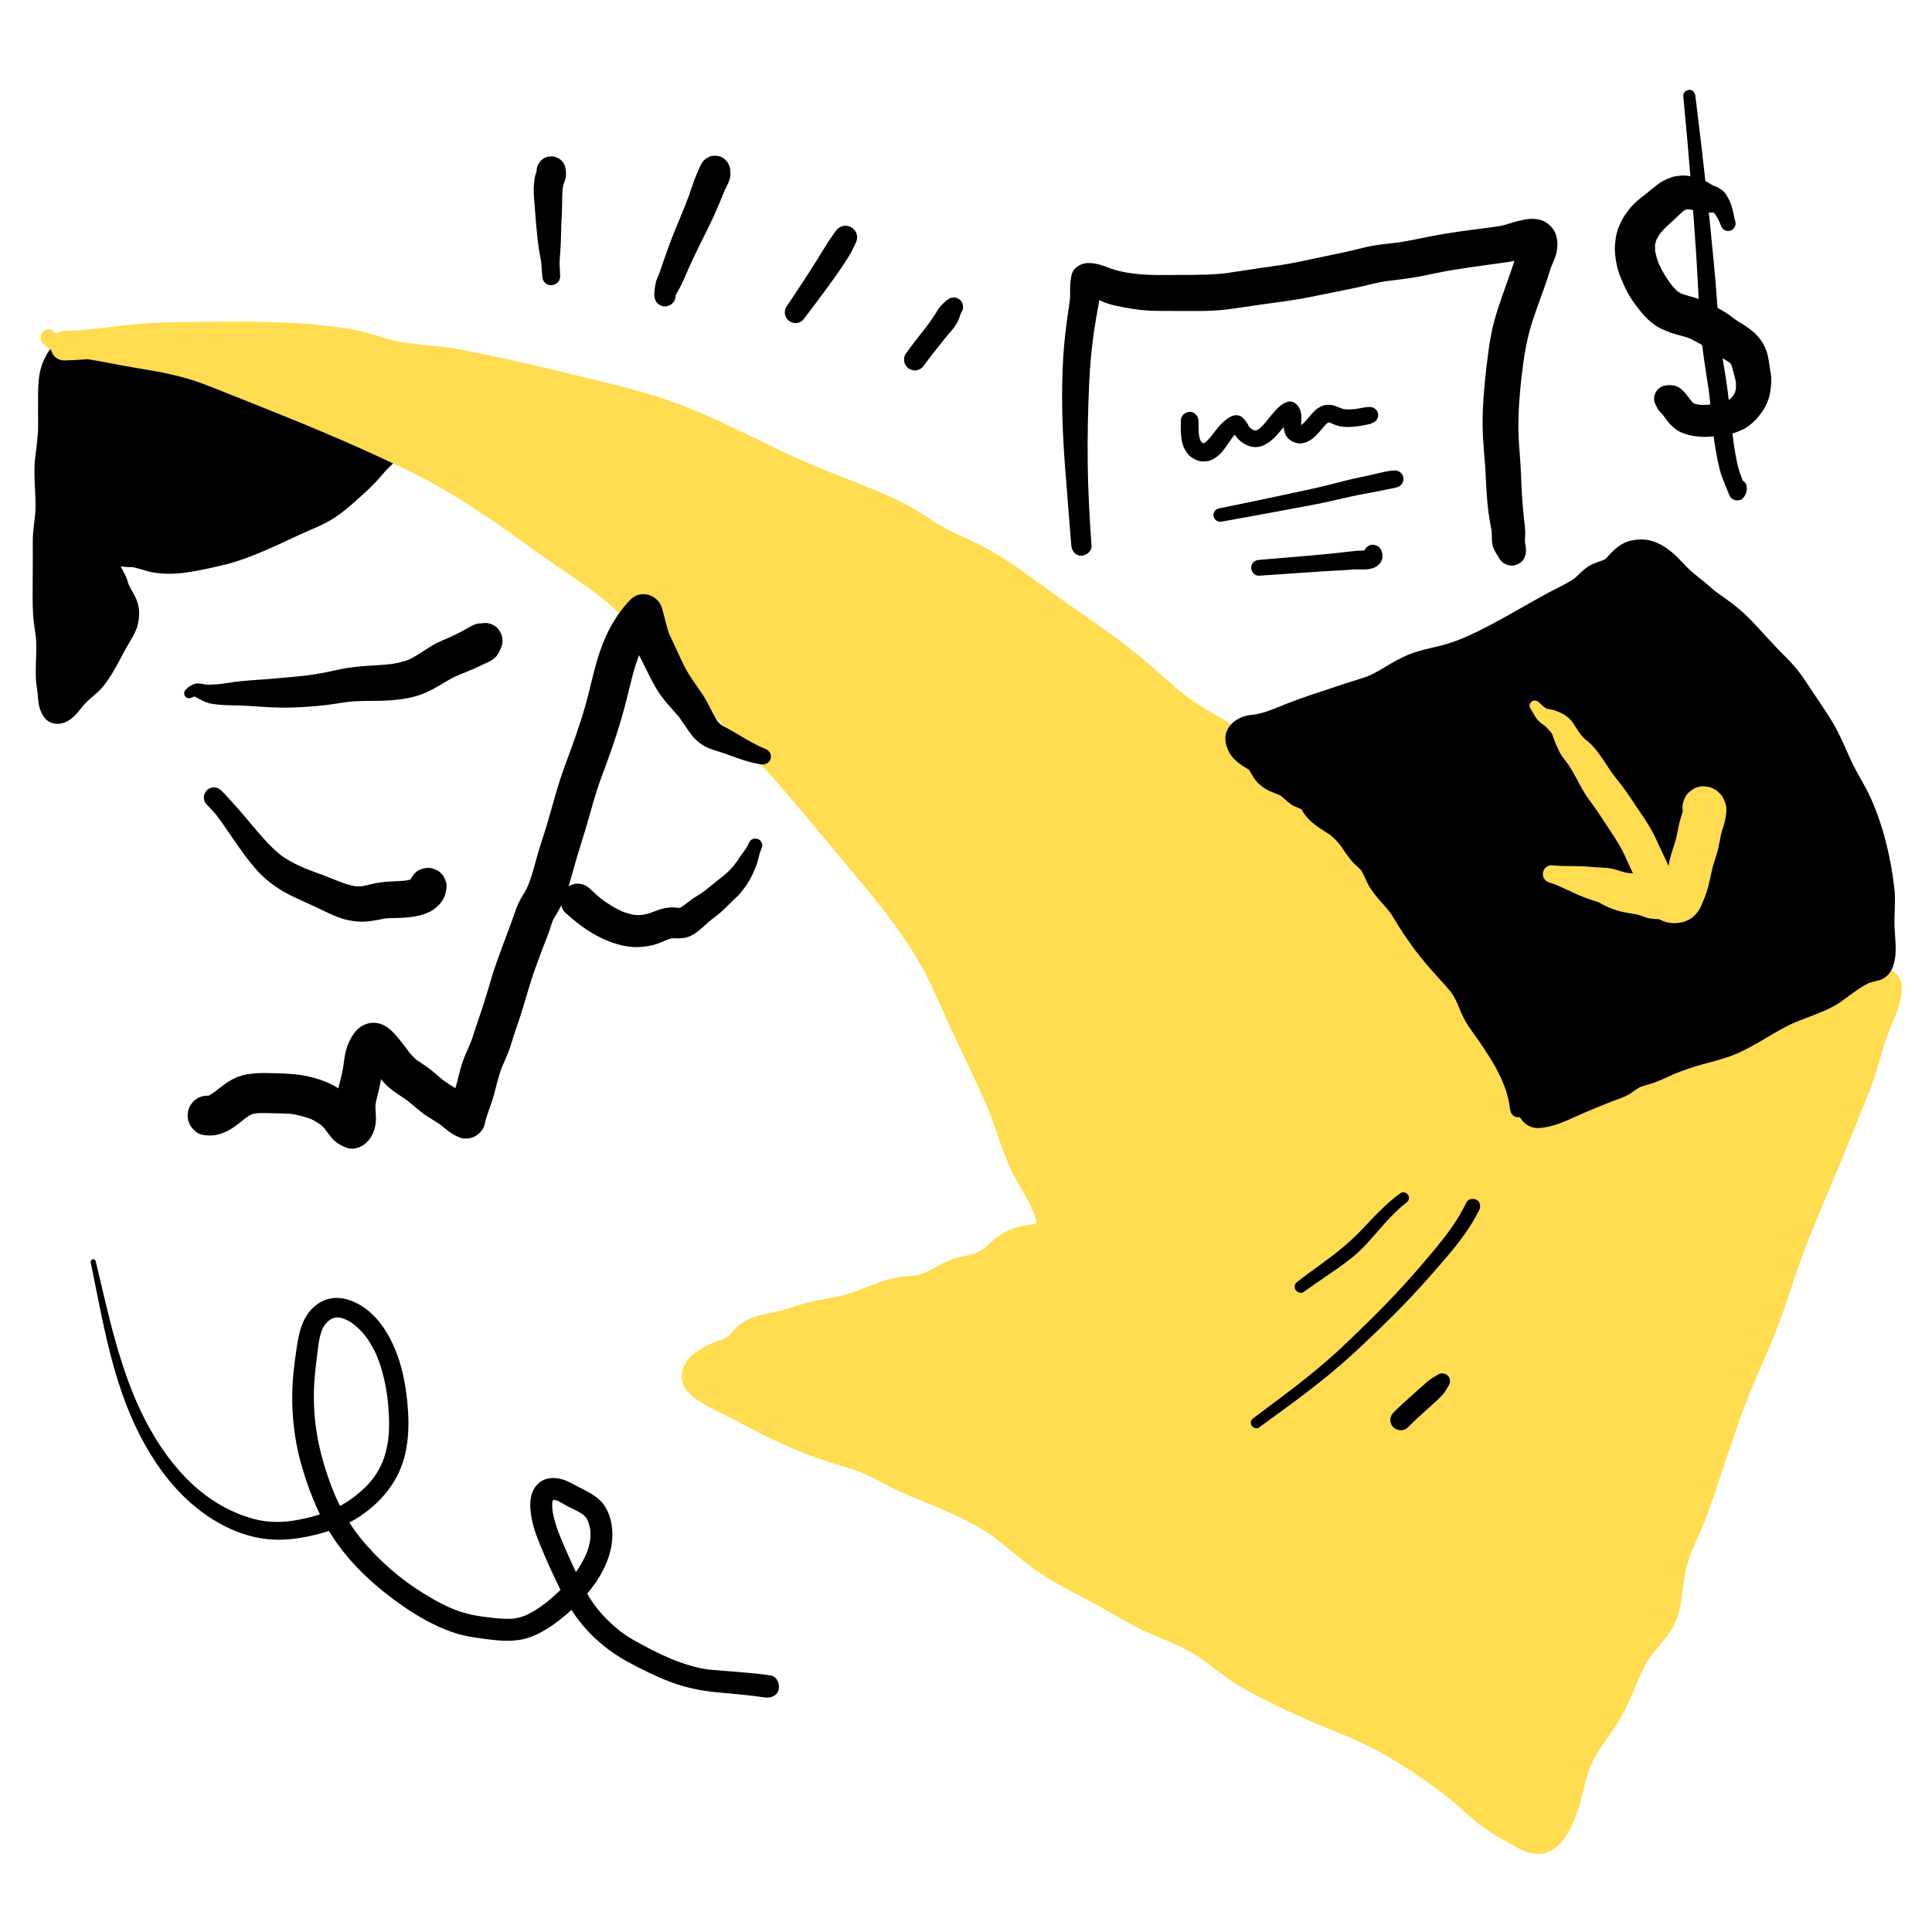 <?xml version="1.0" encoding="UTF-8"?> <svg xmlns="http://www.w3.org/2000/svg" width="1000" height="1000" viewBox="0 0 1000 1000" fill="none"><path d="M213.465 224.923C206.465 230.44 199.311 235.302 193.298 241.868C189.473 246.046 184.786 249.796 180.386 253.372C173.764 258.753 167.259 263.489 159.289 266.552C143.172 272.746 128.004 281.382 110.957 284.943C101.597 286.899 92.659 289.318 82.825 288.211C77.594 287.622 73.388 285.221 67.997 285.273C62.805 285.323 58.941 285.303 54.237 282.898C53.305 287.022 51.74 288.555 53.884 292.739C55.293 295.487 56.983 298.115 58.4 300.861C59.175 302.362 59.304 303.832 59.969 305.304C61.662 309.046 63.977 311.314 64.82 315.441C65.652 319.508 62.646 324.83 60.447 328.303C56.225 334.971 53.046 342.545 48.301 348.806C45.371 352.674 41.612 355.096 38.182 358.549C36.267 360.477 32.188 367.079 29.449 366.472C27.57 363.98 27.948 360.107 27.39 357.1C26.747 353.639 26.668 350.55 26.688 347.05C26.726 340.434 27.538 333.165 26.363 326.654C24.564 316.675 25.246 306.245 25.246 296.042C25.246 290.548 25.261 285.054 25.246 279.56C25.23 273.821 26.612 268.567 26.697 262.93C26.826 254.339 25.52 245.035 26.609 236.53C27.312 231.041 28.12 226.376 28.12 220.75V206.565C28.12 197.968 28.246 189.004 35.309 183.08C39.252 179.773 45.56 184.377 50.094 184.763C52.055 184.93 54.068 184.534 56.029 184.626C59.657 184.796 62.646 186.889 66.128 187.498C71.108 188.369 76.805 187.492 81.876 187.553C88 187.627 93.29 190.397 99.417 190.455C104.612 190.504 109.812 190.43 115.008 190.441C121.356 190.454 127.126 188.959 133.437 189.009C139.269 189.055 144.502 189.992 150.205 190.4C155.36 190.769 162.095 193.697 167.276 191.632C167.346 191.235 167.417 190.838 167.488 190.441" fill="black"></path><path d="M210.948 220.616C205.897 224.311 200.71 227.81 195.812 231.713C191.159 235.421 187.079 239.752 182.376 243.404L183.679 242.397C179.572 245.569 175.36 248.658 171.023 251.507C166.802 254.28 162.508 256.928 157.844 258.898L159.682 258.122C155.546 259.84 151.303 261.303 147.158 263.007C142.993 264.72 138.852 266.492 134.682 268.191C126.32 271.597 117.924 274.911 109.054 276.757C103.924 277.825 98.805 279.007 93.608 279.709C94.361 279.608 95.114 279.507 95.867 279.406C91.431 279.985 86.948 280.166 82.5 279.609L84.776 279.915C82.843 279.644 80.966 279.14 79.094 278.596C76.626 277.879 74.091 277.473 71.544 277.161C67.731 276.693 63.897 277.392 60.075 276.894L62.196 277.179C60.368 276.916 58.614 276.422 56.913 275.705L58.769 276.488C58.56 276.398 58.353 276.306 58.147 276.21C56.939 275.509 55.636 275.157 54.238 275.152C53.172 275.112 52.177 275.334 51.254 275.819C49.184 276.693 47.22 278.52 46.769 280.839C46.475 282.351 46.021 283.832 45.765 285.353C45.328 287.944 45.255 290.489 46.115 293.02C47.602 297.399 50.608 300.957 52.477 305.138L51.75 303.417C52.187 304.502 52.447 305.644 52.862 306.736C53.44 308.252 54.124 309.705 54.938 311.105C55.949 312.842 57.083 314.501 57.89 316.349L57.177 314.658C57.599 315.675 57.942 316.727 58.111 317.817L57.859 315.944C57.911 316.382 57.936 316.811 57.923 317.251L58.174 315.381C58.006 316.398 57.696 317.365 57.304 318.316L58.047 316.555C57.776 317.184 57.475 317.794 57.149 318.396L58.338 316.857C56.513 319.026 55.422 321.777 53.882 324.17C52.431 326.426 51.083 328.738 49.774 331.079C47.161 335.751 44.633 340.494 41.357 344.746L42.614 343.118C39.658 346.871 35.617 349.467 32.342 352.899C30.204 355.14 28.648 357.905 26.176 359.833L27.823 358.56C27.44 358.845 27.046 359.096 26.606 359.284L28.552 358.463C28.36 358.535 28.172 358.591 27.971 358.63C28.693 358.533 29.415 358.436 30.137 358.339C29.948 358.363 29.772 358.368 29.583 358.35L31.749 358.641L31.615 358.617C33.238 359.865 34.861 361.112 36.483 362.36C36.169 361.92 35.917 361.463 35.702 360.967L36.524 362.913C36.149 361.957 35.946 360.968 35.806 359.953L36.097 362.12C35.955 360.987 35.885 359.847 35.77 358.711C35.581 356.849 35.239 355.017 34.978 353.168L35.27 355.338C34.577 350.071 34.916 344.738 35.101 339.449C35.195 336.767 35.253 334.079 35.104 331.397C34.922 328.113 34.284 324.892 33.841 321.64L34.134 323.824C33.375 318.033 33.312 312.187 33.379 306.355C33.447 300.419 33.51 294.486 33.524 288.549C33.531 285.552 33.521 282.555 33.533 279.559C33.544 276.757 33.871 273.98 34.234 271.206C34.594 268.456 34.958 265.705 35.011 262.93C35.064 260.123 34.953 257.315 34.833 254.512C34.559 248.143 34.258 241.806 35.106 235.465L34.808 237.687C35.332 233.8 35.94 229.918 36.272 226.008C36.572 222.458 36.512 218.896 36.519 215.336C36.532 209.149 36.199 202.828 37 196.675L36.699 198.918C37.023 196.562 37.564 194.25 38.49 192.054L37.639 194.072C38.264 192.642 39.042 191.304 39.992 190.064L38.669 191.776C39.503 190.725 40.435 189.753 41.486 188.915L39.773 190.24C40.091 190.01 40.416 189.818 40.772 189.653C40.097 189.938 39.423 190.222 38.748 190.507C39.245 190.304 39.737 190.18 40.269 190.107L38.016 190.41C38.644 190.348 39.261 190.367 39.887 190.438L37.633 190.135C40.344 190.506 42.832 191.71 45.438 192.471C47.386 193.04 49.458 193.343 51.486 193.313C53.323 193.286 55.141 193.011 56.976 193.241C56.221 193.14 55.465 193.038 54.709 192.937C56.92 193.277 58.939 194.207 61.029 194.956C63.826 195.958 66.848 196.309 69.806 196.426C74.715 196.62 79.658 195.747 84.549 196.354C83.786 196.252 83.023 196.149 82.261 196.047C86.383 196.609 90.325 198.033 94.446 198.603C99.668 199.326 104.922 199.138 110.183 199.132C112.455 199.129 114.735 199.192 117.005 199.1C119.251 199.009 121.483 198.757 123.714 198.488C128.158 197.952 132.535 197.572 137.014 197.855C139.442 198.008 141.859 198.279 144.276 198.544C146.694 198.809 149.138 198.937 151.549 199.258L149.232 198.946C153.08 199.5 156.82 200.488 160.695 200.931C162.976 201.193 165.135 200.998 167.408 200.618C168.16 200.492 168.878 200.301 169.593 200.034C171.069 199.62 172.351 198.873 173.438 197.793C174.518 196.706 175.265 195.424 175.679 193.948C175.77 193.557 175.821 193.152 175.892 192.757C176.311 190.4 176.261 188.173 175.013 186.042C173.955 184.234 171.883 182.51 169.805 182.037C167.574 181.529 165.07 181.639 163.09 182.915C161.283 184.08 159.477 185.921 159.085 188.123L158.873 189.315L164.96 183.228C164.158 183.533 163.34 183.732 162.491 183.851C163.264 183.748 164.036 183.644 164.808 183.54C163.232 183.724 161.661 183.633 160.092 183.427L162.409 183.738C158.131 183.133 154.001 181.98 149.673 181.645C145.504 181.322 141.363 180.71 137.19 180.437C132.83 180.152 128.565 180.474 124.237 180.996C122.13 181.25 120.021 181.509 117.902 181.644C115.703 181.785 113.498 181.743 111.297 181.757C108.822 181.773 106.347 181.796 103.872 181.806C101.386 181.815 98.887 181.898 96.416 181.58C97.182 181.683 97.948 181.786 98.714 181.889C93.156 181.107 87.887 179.107 82.216 178.957C77.065 178.82 71.923 179.729 66.782 179.043L69.057 179.349C66.153 178.918 63.587 177.517 60.768 176.792C58.667 176.251 56.456 176.006 54.288 176.123C52.744 176.206 51.201 176.395 49.657 176.205C50.411 176.306 51.165 176.408 51.919 176.509C49.831 176.201 47.862 175.37 45.87 174.71C43.384 173.887 40.643 173.228 38.016 173.462C35.726 173.666 33.606 174.106 31.614 175.347C30.093 176.294 28.623 177.585 27.427 178.939C25.007 181.679 23.44 184.443 22.089 187.811C20.165 192.608 19.8 198.029 19.719 203.152C19.629 208.891 19.725 214.636 19.732 220.376C19.739 226.051 18.799 231.589 18.173 237.212C17.546 242.838 17.899 248.52 18.163 254.157C18.299 257.078 18.431 260.005 18.384 262.93C18.34 265.705 17.985 268.456 17.635 271.206C17.264 274.109 16.954 277.003 16.962 279.933C16.971 282.93 16.978 285.927 16.98 288.924C16.985 295.642 16.877 302.359 16.881 309.076C16.883 312.328 16.95 315.582 17.187 318.826C17.475 322.753 18.178 326.611 18.707 330.506L18.413 328.324C19.048 333.349 18.742 338.418 18.583 343.463C18.505 345.939 18.467 348.421 18.562 350.897C18.681 353.985 19.21 357.008 19.646 360.059L19.355 357.89C19.724 360.74 19.684 363.717 20.535 366.48C21.363 369.169 22.826 372.035 25.338 373.506C27.559 374.805 30.457 374.971 32.881 374.17C37.564 372.622 40.211 368.701 43.204 365.111C46.23 361.481 50.39 358.988 53.373 355.291C57.094 350.679 59.892 345.561 62.64 340.336C64.029 337.693 65.426 335.052 66.98 332.501C67.611 331.466 68.237 330.431 68.811 329.363C69.14 328.749 69.455 328.128 69.748 327.496C69.876 327.222 69.998 326.946 70.12 326.67C70.425 325.968 70.724 325.264 71.015 324.556C71.144 323.785 71.245 323.011 71.317 322.233L71.045 324.254C72.176 320.245 72.478 315.734 71.136 311.732C69.925 308.121 67.699 305.126 66.155 301.688L66.877 303.399C66.406 302.265 66.175 301.061 65.764 299.907C65.155 298.199 64.327 296.595 63.455 295.012C62.2 292.733 60.774 290.503 59.76 288.103L60.497 289.85C60.224 289.147 60.022 288.443 59.92 287.695L60.182 289.644C60.212 289.253 60.21 288.863 60.255 288.472L59.989 290.447C60.275 288.55 61.202 286.799 61.706 284.957C57.914 286.5 54.121 288.043 50.328 289.586C53.238 291.187 56.373 292.38 59.662 292.865C61.57 293.146 63.471 293.368 65.397 293.46C66.923 293.532 68.45 293.52 69.968 293.711L67.747 293.413C71.784 293.988 75.543 295.716 79.579 296.339C84.798 297.146 89.945 297.174 95.177 296.491C100.268 295.826 105.256 294.81 110.265 293.701C114.565 292.748 118.821 291.753 123.013 290.387C128.307 288.662 133.448 286.536 138.568 284.358L136.586 285.194C144.822 281.721 152.786 277.635 161.018 274.148L159.156 274.934C163.929 272.922 168.569 270.932 172.926 268.104C177.165 265.352 181.026 262.074 184.774 258.694C188.295 255.519 191.844 252.35 195.072 248.871C196.686 247.13 198.142 245.253 199.763 243.519C201.369 241.801 203.095 240.187 204.849 238.621C208.789 235.104 212.96 231.858 216.992 228.45C218.887 226.849 218.787 223.719 217.382 221.9C215.993 220.102 212.961 219.143 210.948 220.616Z" fill="black"></path><path d="M25 174.616C30.346 181.417 48.81 180.823 57.1 182.689C72.344 186.12 88.655 185.971 103.295 191.496C143.439 206.645 184.305 222.532 222.785 241.613C248.014 254.123 268.995 271.101 292.032 286.871C305.933 296.387 318.801 304.188 330.43 316.53C349.179 336.43 366.794 357.462 386.236 376.736C407.108 397.428 425.535 420.776 444.452 443.194C463.336 465.571 481.22 486.993 492.774 514.434C501.336 534.766 512.16 554.591 520.613 575.497C524.021 583.926 526.37 592.836 530.063 601.092C534.698 611.455 546.09 626.392 544.908 638.411C538.986 642.116 534.249 641.523 528.15 643.155C520.362 645.238 517.325 651.559 510.298 655.322C505.721 657.772 498.719 658.231 493.731 660.426C488.849 662.575 482.97 667.017 477.501 668.445C473.119 669.589 468.25 668.861 463.865 669.998C454.896 672.325 446.845 676.833 437.756 679.059C428.94 681.218 420.364 681.834 412.053 685.172C405.369 687.857 396.308 688.386 390.299 691.401C386.432 693.341 385.442 697.156 382.172 699.405C377.768 702.434 374.155 702.149 369.936 704.509C355.563 712.553 362.622 714.974 373.388 720.754C387.338 728.244 401.575 736.086 416.354 742.256C424.807 745.786 432.173 748.675 440.962 750.773C451.781 753.355 459.868 759.356 470.094 763.823C489.767 772.417 512.32 780.154 528.134 794.818C544.683 810.163 566.372 818.374 586.205 830.472C595.763 836.303 604.385 839.265 614.525 843.538C626.514 848.59 634.854 858.372 646.044 864.627C662.848 874.02 681.321 882.438 699.225 889.565C713.845 895.386 728.065 903.521 740.859 912.513C748.199 917.671 756.216 923.14 762.691 929.332C770.748 937.038 775.527 940.405 785.218 945.517C794.273 950.293 796.857 954.239 803.698 943.603C807.038 938.41 809.304 929.122 810.921 923.126C813.538 913.423 814.525 908.832 820.494 900.415C829.011 888.404 836.136 876.38 841.024 862.461C844.952 851.279 853.611 846.152 858.647 835.939C862.414 828.298 861.85 819.089 863.36 811.201C865.071 802.263 870.176 794.008 873.255 785.383C877.808 772.627 882.301 760.29 886.264 747.321C891.747 729.377 899.147 712.276 906.709 695.081C915.993 673.973 921.226 651.415 930.606 630.212C940.031 608.908 948.31 587.372 957.112 565.846C961.102 556.091 964.271 547.04 966.793 536.808C968.669 529.194 975.655 518.096 974.951 510.515C965.739 507.108 962.823 516.392 956.084 520.559C949.697 524.507 941.557 525.336 934.54 529.4C926.598 534.001 918.367 535.259 911.017 539.929C903.512 544.698 897.7 549.654 889.018 553.095C874.15 558.988 860.752 559.955 845.424 561.447C829.355 563.011 818.492 578.853 803.377 579.024C783.965 579.244 785.662 558.311 778.738 544.467C774.75 536.494 769.328 529.629 764.658 522.078C756.69 509.195 752.51 494.319 742.214 482.983C725.491 464.569 709.351 446.261 691.765 428.505C675.411 411.993 654.682 402.834 637.768 387.326C631.787 381.842 625.079 379.084 618.133 374.907C607.35 368.421 597.501 359.37 588.148 350.848C572.419 336.517 554.129 326.042 536.973 313.285C526.461 305.469 513.685 296.257 502.026 290.283C493.605 285.968 485.307 283.589 477.517 277.826C461.499 265.977 443.492 260.677 424.955 253.217C391.14 239.608 361.486 220.036 325.502 211.058C293.257 203.013 260.727 194.684 228.314 188.474C219.634 186.81 211.574 187.415 203.058 185.409C194.834 183.471 185.916 179.707 177.715 178.748C161.126 176.808 145.191 174.58 128.226 174.616C113.881 174.645 99.536 174.636 85.191 174.616C67.005 174.589 51.594 178.632 33.601 178.916" fill="#FFDC50"></path><path d="M22.068 177.548C27.032 183.542 36.253 184.647 43.456 185.656C52.583 186.935 61.492 188.989 70.588 190.46C83.062 192.476 94.892 194.623 106.701 199.254C118.438 203.858 130.13 208.572 141.835 213.255C165.846 222.861 189.649 233.022 212.884 244.39C234.916 255.17 254.65 269.035 274.498 283.329C284.389 290.452 294.546 297.178 304.487 304.227C313.936 310.926 322.163 318.53 330.009 327.033C347.362 345.839 364.059 365.201 382.114 383.351C400.006 401.337 416.001 421.058 432.204 440.542C447.182 458.553 462.764 476.18 474.809 496.372C481.758 508.021 486.692 520.519 492.368 532.796C498.311 545.649 504.672 558.311 510.299 571.309C515.647 583.662 518.79 596.979 525.016 608.941C529.682 617.905 537.536 627.791 536.806 638.411C538.144 636.079 539.481 633.747 540.819 631.415C537.086 633.542 533.071 633.819 528.923 634.608C523.683 635.604 519.251 637.787 515.107 641.103C512.182 643.444 509.569 646.566 506.105 648.148C502.154 649.952 497.571 650.215 493.465 651.595C488.977 653.104 485.012 655.548 480.878 657.794C476.191 660.34 472.464 660.417 467.23 660.889C456.579 661.851 447.229 667.5 437.037 670.253C431.94 671.629 426.695 672.342 421.524 673.373C416.301 674.415 411.49 676.269 406.405 677.737C397.702 680.249 387.491 680.506 380.845 687.484C378.003 690.467 376.971 692.379 372.915 693.664C367.606 695.347 362.755 697.72 358.448 701.289C351.974 706.654 350.679 715.459 357.075 721.494C363.177 727.25 372.331 730.716 379.607 734.645C389.547 740.012 399.627 745.15 410.011 749.609C420.163 753.968 430.295 757.3 440.87 760.401C450.015 763.083 458.064 768.685 466.766 772.47C483.974 779.954 502.66 786.185 517.548 797.967C525.486 804.249 532.75 810.904 541.43 816.246C550.227 821.659 559.476 826.277 568.56 831.176C577.534 836.016 586.068 841.571 595.438 845.644C604.486 849.576 613.583 852.682 621.648 858.505C629.719 864.333 637.149 870.474 645.956 875.224C655.661 880.458 665.603 885.25 675.683 889.717C685.521 894.077 695.684 897.751 705.386 902.404C715.125 907.076 724.462 912.579 733.383 918.664C741.958 924.513 750.236 930.518 757.841 937.593C764.298 943.6 771.331 948.639 779.085 952.83C785.585 956.343 792.369 961.424 800.138 958.998C808.607 956.353 813.26 946.574 816.036 938.907C819.002 930.715 820.081 921.801 823.463 913.773C827.087 905.17 833.877 897.802 838.564 889.739C843.55 881.162 846.533 871.915 850.857 863.089C854.696 855.253 861.891 849.639 866.045 841.963C871.198 832.442 870.328 822.297 872.716 812.117C874.967 802.515 880.203 793.665 883.516 784.401C891.272 762.711 897.66 740.531 906.436 719.221C910.55 709.228 915.185 699.45 919.124 689.386C923.214 678.937 926.581 668.228 930.186 657.608C937.36 636.473 946.841 616.206 955.18 595.514C959.478 584.849 963.911 574.227 968.074 563.51C971.674 554.243 973.683 544.495 977.139 535.23C980.132 527.208 984.72 519.363 984.323 510.515C984.131 506.239 981.524 502.765 977.442 501.477C969.107 498.845 961.922 501.949 956.053 507.926C953.932 510.085 952.509 511.881 950.053 513.214C946.484 515.151 942.385 516.02 938.589 517.409C934.119 519.044 930.133 521.416 925.817 523.35C921.148 525.443 916.226 526.919 911.561 529.042C903.466 532.726 896.82 538.893 888.897 542.915C880.565 547.145 870.806 549.13 861.608 550.381C853.158 551.531 844 551.151 835.9 554.021C828.684 556.579 822.504 560.79 816.008 564.719C811.077 567.702 805.116 570.61 800.249 569.341C799.244 569.079 799.47 569.326 798.136 568.363C799.209 569.138 797.128 567.35 796.719 566.841C797.548 567.874 795.968 565.453 795.68 564.904C794.621 562.889 795.127 563.934 794.364 561.731C792.481 556.288 791.312 550.622 789.22 545.247C786.066 537.14 781.169 530.097 776.363 522.908C771.328 515.376 767.409 507.429 763.492 499.28C759.507 490.992 755.043 483.191 748.956 476.24C742.398 468.751 735.659 461.408 728.991 454.016C715.918 439.524 703.031 423.961 687.654 411.843C673.448 400.649 657.759 391.671 644.037 379.843C636.802 373.607 628.211 369.88 620.274 364.72C612.508 359.672 605.588 353.5 598.739 347.297C584.51 334.411 568.909 323.761 553.145 312.881C537.456 302.054 522.664 289.569 505.455 281.132C497.381 277.173 489.122 274.178 481.739 268.923C474.285 263.618 466.238 259.41 457.844 255.801C440.687 248.424 423.108 242.369 406.232 234.304C389.307 226.215 372.635 217.606 355.202 210.629C336.856 203.288 317.586 199.055 298.449 194.336C278.401 189.392 258.29 184.75 238.011 180.848C228.297 178.979 218.61 178.66 208.871 177.276C199.837 175.993 191.403 172.025 182.403 170.523C162.693 167.234 142.545 166.394 122.612 166.521C102.311 166.65 82.016 166.156 61.837 168.65C52.444 169.811 43.077 171.068 33.601 171.283C23.793 171.506 23.757 186.772 33.601 186.548C53.096 186.106 72.177 182.354 91.739 182.513C112.243 182.679 132.7 182.348 153.111 184.577C162.274 185.578 171.841 186.179 180.815 188.335C189.763 190.485 198.193 194.108 207.358 195.386C217.224 196.761 226.844 197.601 236.622 199.686C246.546 201.803 256.434 204.087 266.298 206.468C286.289 211.293 306.372 215.903 326.229 221.261C343.959 226.044 360.629 233.641 377.092 241.652C394.105 249.931 411.033 258.259 428.703 265.074C436.934 268.249 445.27 271.199 453.268 274.938C461.695 278.877 468.847 284.272 476.774 288.993C484.613 293.663 493.39 296.503 501.349 300.974C509.512 305.56 517.242 310.905 524.821 316.388C540.203 327.518 556.342 337.783 571.342 349.414C586.027 360.8 598.471 374.805 614.684 384.221C618.491 386.432 622.453 388.38 626.169 390.747C630.119 393.263 633.398 396.608 637.04 399.534C644.193 405.279 651.767 410.419 659.369 415.541C666.497 420.344 673.629 425.167 680.054 430.901C687.546 437.588 694.377 445.106 701.254 452.414C708.058 459.645 714.758 466.974 721.441 474.317C727.583 481.065 734.679 487.575 739.701 495.22C744.551 502.605 747.972 510.783 751.985 518.624C756.067 526.599 761.325 533.752 766.108 541.298C770.165 547.697 771.954 551.99 774.028 559.248C775.657 564.947 777.273 570.9 780.408 575.989C788.971 589.889 805.709 590.7 819.359 584.256C825.802 581.214 831.438 576.757 837.767 573.508C844.856 569.869 853.041 570.19 860.789 569.235C870.368 568.055 879.851 566.408 888.952 563.102C897.823 559.88 905.216 555.009 913.005 549.818C921.16 544.384 930.641 542.031 939.271 537.496C946.653 533.617 955.302 532.575 962.199 527.681C965.029 525.673 967.251 523.225 969.687 520.796C970.675 519.812 971.462 519.138 971.764 519.014C972.982 518.512 971.646 519.128 971.577 519.095C971.791 519.198 967.669 518.041 972.459 519.552C970.165 516.54 967.872 513.527 965.578 510.514C965.833 516.199 962.239 522.386 960.055 527.74C957.249 534.617 955.842 541.979 953.467 549.015C947.945 565.38 940.867 581.317 934.373 597.317C927.79 613.536 920.289 629.418 914.446 645.924C908.893 661.608 904.224 677.593 897.531 692.852C890.424 709.054 883.401 725.353 878.051 742.235C872.928 758.398 868.022 774.968 861.06 790.452C857.557 798.243 854.603 805.695 853.526 814.215C852.643 821.192 852.612 828.221 848.808 834.378C845.351 839.974 840.47 844.538 836.842 850.029C832.774 856.184 830.991 863.49 827.828 870.107C824.376 877.328 820.254 884.208 815.783 890.841C811.598 897.047 807.568 902.844 805.012 909.949C802.769 916.183 801.478 922.741 799.587 929.085C798.754 931.879 797.925 934.736 796.538 937.314C795.967 938.374 795.352 939.505 794.607 940.444C794.342 940.778 793.638 941.267 793.487 941.65C793.144 942.522 793.69 941.339 794.496 941.204C795.264 941.076 795.989 941.234 796.725 941.135C796.2 941.206 795.897 940.481 796.354 941.05C796.669 941.442 794.824 940.186 794.127 939.793C791.185 938.136 788.192 936.569 785.26 934.895C779.802 931.779 775.069 928.135 770.481 923.851C758.34 912.513 744.203 902.752 729.896 894.336C701.526 877.649 667.736 870.297 641.278 850.208C635.459 845.79 629.864 840.974 623.404 837.489C616.559 833.795 609.01 831.475 601.946 828.234C594.638 824.881 587.913 820.501 580.875 816.641C573.931 812.832 566.865 809.25 559.935 805.415C553.15 801.661 546.366 797.7 540.228 792.937C534.488 788.483 529.391 783.385 523.376 779.251C510.769 770.587 496.403 764.876 482.367 758.997C468.072 753.009 455.028 744.993 439.994 740.906C423.801 736.503 408.51 728.856 393.721 721.074C386.826 717.447 379.896 713.871 373.048 710.156C371.983 709.578 370.903 709.006 369.891 708.336C369.474 708.059 368.804 708.003 369.454 708.051L369.76 708.269C368.976 707.387 369.059 707.634 370.009 709.011L370.748 710.256L370.242 715.028C370.443 715.711 368.305 715.748 370.502 714.915C371.847 714.404 373.214 713.016 374.527 712.363C377.507 710.883 380.875 710.27 383.903 708.808C387.597 707.023 390.107 704.412 392.65 701.307C396.194 696.981 403.164 696.883 408.328 695.591C416.103 693.644 423.419 690.835 431.349 689.305C439.481 687.735 446.978 685.364 454.656 682.289C458.172 680.881 461.704 679.497 465.357 678.478C469.469 677.33 473.892 677.774 478.097 676.992C485.526 675.61 491.059 670.371 497.924 667.771C504.872 665.141 511.889 664.722 518.069 660.134C523.587 656.038 526.951 651.556 533.976 650.252C541.074 648.936 552.268 647.387 553.01 638.411C553.566 631.689 551.153 625.041 548.473 619.007C545.6 612.538 541.8 606.563 538.554 600.287C535.182 593.769 533.146 586.664 530.697 579.771C524.959 563.617 517.122 548.237 509.747 532.792C502.673 517.981 496.787 502.577 488.319 488.474C480.203 474.961 470.499 462.464 460.481 450.322C439.246 424.583 418.193 398.238 394.722 374.486C382.592 362.211 370.776 349.715 359.206 336.909C348.036 324.547 337.271 311.222 324.266 300.723C311.892 290.733 298.217 282.467 285.219 273.332C272.153 264.15 259.25 254.704 245.619 246.363C216.461 228.52 183.72 215.862 152.013 203.344C135.935 196.997 119.726 190.58 103.313 185.145C88.433 180.218 72.169 179.882 56.763 177.537C51.784 176.779 46.735 176.643 41.731 176.113C37.239 175.637 31.189 175.211 27.932 171.683C24.258 167.702 18.719 173.505 22.068 177.548Z" fill="#FFDC50"></path><path d="M107.013 416.461C108.964 418.417 110.884 420.456 112.6 422.623L111.772 421.551C115.968 427.046 119.689 432.878 123.67 438.525C125.938 441.743 128.3 444.903 130.806 447.94C132.982 450.578 135.298 453.076 137.932 455.265C140.742 457.601 143.718 459.774 146.905 461.569C149.57 463.07 152.33 464.393 155.108 465.668C157.992 466.991 160.898 468.268 163.766 469.626C167.5 471.395 171.147 473.289 175.023 474.749C176.779 475.411 178.583 475.942 180.424 476.308C183.065 476.833 185.808 477.2 188.507 477.056C191.002 476.923 193.489 476.511 195.946 476.068C197.655 475.761 199.346 475.336 201.067 475.103C200.228 475.215 199.389 475.328 198.55 475.441C199.965 475.258 201.409 475.262 202.834 475.23C204.74 475.187 206.646 475.144 208.549 475.016C211.372 474.826 214.228 474.515 216.99 473.891C217.873 473.692 218.749 473.444 219.593 473.114C221.027 472.552 222.661 471.971 223.968 471.07C226.185 469.541 227.559 468.256 229.05 466.004C230.512 463.797 230.893 461.446 231.158 458.891C231.208 457.559 230.93 456.316 230.325 455.163C229.934 453.964 229.267 452.926 228.324 452.049C227.447 451.106 226.409 450.439 225.21 450.048C224.057 449.443 222.814 449.165 221.482 449.215C218.979 449.327 216.384 450.149 214.64 452.049L213.127 454.007C212.252 455.517 211.811 457.145 211.806 458.891C211.796 458.988 211.786 459.085 211.773 459.181L212.118 456.61C212.054 457.04 211.941 457.453 211.775 457.855L212.749 455.547C212.581 455.931 212.37 456.287 212.117 456.621C212.62 455.97 213.123 455.319 213.626 454.667C213.303 455.079 212.93 455.439 212.518 455.761L214.469 454.254C213.798 454.765 213.055 455.162 212.28 455.49L214.578 454.52C212.687 455.304 210.658 455.701 208.638 455.976L211.182 455.634C208.522 455.988 205.84 456.106 203.161 456.209C199.967 456.332 196.844 456.619 193.705 457.292C191.219 457.825 188.779 458.567 186.255 458.912C187.073 458.802 187.891 458.692 188.709 458.582C186.669 458.844 184.639 458.822 182.6 458.556L184.996 458.878C180.854 458.31 176.973 456.884 173.13 455.293C169.497 453.789 165.796 452.463 162.113 451.089C160.095 450.335 158.084 449.562 156.099 448.726C156.73 448.993 157.361 449.259 157.992 449.525C153.189 447.492 148.522 445.096 144.383 441.898L145.843 443.026C141.08 439.313 136.989 434.737 133.062 430.174C129.17 425.652 125.439 420.99 121.421 416.575C119.115 414.041 116.865 411.459 114.408 409.067C113.439 408.123 112.07 407.535 110.711 407.535C109.428 407.535 107.896 408.105 107.013 409.067C105.095 411.156 104.949 414.391 107.013 416.461Z" fill="black"></path><path d="M387.923 435.751C387.238 437.109 386.61 438.488 385.735 439.734C384.887 440.94 384.025 442.135 383.135 443.31L383.879 442.347C382.996 443.342 382.336 444.532 381.582 445.627C381.021 446.441 380.439 447.24 379.835 448.023L380.672 446.939C378.697 449.478 376.452 451.78 373.905 453.75L375.185 452.761C374.266 453.464 373.346 454.166 372.432 454.877L373.741 453.866C370.455 456.39 367.335 459.112 364.062 461.649L365.468 460.563C364.195 461.543 362.884 462.474 361.508 463.305C360.267 464.056 359.043 464.779 357.874 465.645C355.583 467.342 353.387 469.321 350.756 470.485L352.606 469.704C352.101 469.917 351.594 470.075 351.052 470.166C351.744 470.073 352.437 469.98 353.13 469.887C351.457 470.105 349.796 469.67 348.122 469.664C345.842 469.656 343.457 470.091 341.283 470.796C339.714 471.305 338.203 471.973 336.646 472.513C335.062 473.062 333.428 473.441 331.769 473.678C332.498 473.58 333.227 473.482 333.956 473.384C331.607 473.699 329.238 473.708 326.889 473.393L329.107 473.692C326.209 473.277 323.398 472.335 320.705 471.205C321.381 471.491 322.058 471.776 322.734 472.061C318.476 470.252 314.544 467.799 310.883 464.98L312.65 466.345C310.091 464.363 307.667 462.215 305.32 459.987C303.638 458.39 301.373 457.382 299.03 457.382C297.806 457.335 296.663 457.591 295.603 458.148C294.501 458.506 293.547 459.119 292.741 459.987C291.185 461.682 290.03 463.907 290.136 466.276C290.238 468.553 290.979 471.003 292.741 472.566C297.77 477.026 303.137 481.312 309.111 484.444C312.431 486.184 315.951 487.671 319.552 488.722C323.264 489.806 327.226 490.41 331.097 490.17C333.577 490.017 336.094 489.671 338.497 489.021C340.932 488.363 343.222 487.281 345.538 486.3L343.605 487.116C345.387 486.365 347.186 485.704 349.109 485.428L346.984 485.713C348.75 485.488 350.506 485.836 352.272 485.67C353.306 485.574 354.405 485.477 355.421 485.19C356.374 484.92 357.311 484.481 358.2 484.054C358.841 483.746 359.442 483.357 360.017 482.94C361.765 481.676 363.4 480.301 364.987 478.846C366.15 477.779 367.301 476.694 368.551 475.728L367.083 476.863C369.424 475.088 371.808 473.405 373.965 471.401C375.739 469.752 377.413 468.001 379.145 466.308C380.015 465.458 380.918 464.645 381.803 463.81C382.609 463.05 383.315 462.174 384 461.304C385.592 459.28 387.067 457.213 388.297 454.948C389.625 452.505 390.715 449.93 391.717 447.338L391.231 448.49C391.981 446.744 392.403 444.896 392.852 443.051C393.235 441.475 393.827 439.999 394.404 438.484C394.7 437.705 394.489 436.438 394.046 435.751C393.622 435.093 393.076 434.606 392.351 434.301C390.817 433.653 388.721 434.169 387.923 435.751Z" fill="black"></path><path d="M395.933 387.507C391.366 385.734 386.515 382.852 382.027 380.146C379.759 378.778 377.455 377.519 375.13 376.253C374.613 375.971 374.098 375.683 373.598 375.371C373.347 375.214 373.106 375.042 372.855 374.887C371.857 374.27 373.093 375.024 373.195 375.178C372.891 374.718 372.233 374.33 371.85 373.915C371.898 373.967 371.19 373.186 371.207 373.169C371.844 374.008 372.004 374.203 371.685 373.753C371.555 373.568 371.429 373.38 371.307 373.189C368.432 368.682 366.509 363.689 363.505 359.238C360.296 354.481 356.817 349.939 354.195 344.816C352.734 341.96 351.433 339.027 350.116 336.104C348.794 333.171 347.292 330.315 346.005 327.37L346.961 329.635C344.944 324.813 344.119 319.637 342.61 314.655C340.526 307.775 331.563 304.978 326.339 310.359C318.985 317.932 314.053 326.979 310.623 336.903C307.412 346.191 305.662 355.916 302.946 365.35C299.965 375.707 296.326 385.828 292.537 395.911C288.677 406.184 286.084 416.864 282.931 427.361C281.294 432.811 279.39 438.165 277.882 443.654C276.443 448.897 275.076 454.172 272.998 459.208L274.003 456.828C273.024 459.143 271.902 461.387 270.544 463.505C268.726 466.343 267.418 469.454 266.344 472.645C264.5 478.127 262.383 483.49 260.39 488.92C258.37 494.421 256.319 499.875 254.611 505.485C252.919 511.042 251.364 516.643 249.519 522.152C248.473 525.276 247.354 528.374 246.349 531.511C245.343 534.648 244.413 537.767 243.133 540.809L244.144 538.414C242.62 541.989 240.953 545.513 239.617 549.165C238.478 552.275 237.741 555.508 236.948 558.718C236.202 561.736 235.325 564.689 234.257 567.61C233.178 570.56 232.111 573.493 231.473 576.576C235.596 574.235 239.719 571.894 243.842 569.553L243.528 569.436L245.93 570.45C244.714 569.925 243.646 569.161 242.602 568.356L244.637 569.929C241.857 567.735 239.228 565.33 236.175 563.511C233.375 561.843 230.639 560.077 228.049 558.095C228.729 558.62 229.408 559.145 230.088 559.67C227.15 557.38 224.503 554.793 221.487 552.589C219.168 550.896 216.669 549.47 214.389 547.722C215.069 548.248 215.749 548.773 216.429 549.299C214.437 547.719 212.768 545.881 211.206 543.881L212.784 545.923C210.146 542.486 207.637 538.973 204.772 535.715C201.766 532.297 198.098 529.358 193.272 529.393C186.216 529.444 182.177 535.238 179.898 541.158C178.405 545.033 178.075 549.308 177.53 553.386L177.894 550.674C177.222 555.673 175.719 560.423 174.699 565.348C174.091 568.284 173.527 571.37 173.691 574.379C173.798 576.333 174.066 578.274 173.864 580.232L174.233 577.485C174.128 578.227 173.956 578.918 173.664 579.61L174.707 577.139C174.539 577.475 174.364 577.773 174.151 578.081L175.769 575.987C175.522 576.294 175.276 576.556 174.987 576.824C178.344 575.936 181.702 575.049 185.059 574.161L184.766 574.057C185.591 574.405 186.415 574.753 187.24 575.101C186.732 574.876 186.289 574.598 185.849 574.262L187.946 575.882C187.085 575.158 186.364 574.313 185.677 573.426L187.299 575.526C185.67 573.367 184.189 571.08 182.392 569.052C180.442 566.852 177.842 565.089 175.398 563.485C170.666 560.38 165.082 558.37 159.571 557.151C153.964 555.911 148.392 555.632 142.688 555.511C136.825 555.387 130.893 555.097 125.169 556.694C119.406 558.302 115.22 561.977 110.59 565.563L112.684 563.945C110.72 565.455 108.706 566.953 106.412 567.924C107.235 567.576 108.059 567.229 108.882 566.881C108.186 567.153 107.494 567.361 106.756 567.481C107.672 567.358 108.588 567.235 109.504 567.112C108.909 567.182 108.339 567.186 107.744 567.106C108.66 567.229 109.576 567.352 110.492 567.475L110.206 567.42C107.444 566.885 104.735 567.002 102.24 568.462C100.096 569.717 98.051 572.175 97.49 574.64C96.887 577.286 97.018 580.256 98.532 582.605C99.927 584.768 102.089 586.849 104.71 587.356C109.75 588.331 114.281 587.388 118.717 584.861C121.942 583.024 124.79 580.524 127.71 578.259L125.616 579.878C127.352 578.539 129.122 577.172 131.146 576.294C130.322 576.642 129.497 576.99 128.673 577.338C130.375 576.661 132.153 576.264 133.963 576.012L131.209 576.382C134.764 575.952 138.332 576.127 141.901 576.227C145.376 576.324 148.808 576.274 152.265 576.726C151.346 576.602 150.426 576.479 149.507 576.355C154.02 576.989 158.467 578.121 162.672 579.894C161.845 579.545 161.018 579.196 160.191 578.847C162.718 579.971 165.053 581.424 167.247 583.104C166.546 582.562 165.845 582.02 165.144 581.479C166.355 582.433 167.436 583.403 168.395 584.61L166.769 582.506C168.396 584.615 169.89 586.826 171.615 588.86C173.738 591.363 176.474 593.063 179.555 594.127C183.062 595.338 187.051 593.891 189.628 591.465C193.162 588.135 194.682 583.26 194.593 578.499C194.543 575.849 194.116 573.324 194.445 570.67L194.078 573.404C194.582 569.801 195.587 566.308 196.421 562.774C197.331 558.918 197.712 554.977 198.23 551.055L197.866 553.764C198.221 551.169 198.673 548.588 199.648 546.144L198.625 548.57C199.042 547.601 199.515 546.678 200.144 545.827L198.558 547.879C198.772 547.624 198.98 547.401 199.228 547.18C198.545 547.708 197.861 548.237 197.177 548.765C197.396 548.604 197.59 548.485 197.837 548.375C197.031 548.715 196.224 549.055 195.418 549.396C195.559 549.342 195.705 549.307 195.855 549.291C194.958 549.412 194.06 549.532 193.163 549.653C193.309 549.638 193.456 549.641 193.601 549.662C192.704 549.541 191.807 549.42 190.909 549.3C191.148 549.347 191.348 549.411 191.573 549.504L189.155 548.484C189.48 548.65 189.77 548.844 190.061 549.064L188.013 547.482C189.991 549.12 191.699 551.268 193.278 553.278L191.699 551.235C194.637 555.04 197.244 559.257 200.857 562.472C204.342 565.573 208.407 567.775 212.098 570.581C211.418 570.056 210.738 569.53 210.058 569.005C213.449 571.668 216.539 574.618 220.089 577.106C222.875 579.06 225.96 580.597 228.661 582.66L226.624 581.087C228.58 582.618 230.469 584.222 232.448 585.726C234.362 587.181 236.197 588.097 238.496 588.946C240.725 589.769 244.278 589.199 246.244 587.932C248.363 586.566 250.341 584.477 250.865 581.923C251.907 576.849 254.15 572.152 255.515 567.171C256.98 561.823 258.07 556.476 260.225 551.338L259.214 553.735C260.493 550.725 261.846 547.747 263.062 544.71C264.025 542.305 264.729 539.83 265.508 537.362C267.127 532.229 268.989 527.18 270.558 522.03C272.094 516.989 273.506 511.91 275.112 506.89C276.76 501.74 278.743 496.71 280.598 491.633C281.632 488.806 282.803 486.032 283.842 483.209C284.82 480.548 285.533 477.799 286.61 475.173L285.605 477.556C286.524 475.425 287.843 473.572 288.966 471.555C290.379 469.02 291.504 466.321 292.571 463.627C294.192 459.534 295.357 455.28 296.508 451.036C299.022 441.765 302.147 432.68 304.745 423.429C306.128 418.506 307.505 413.58 309.063 408.709C310.625 403.828 312.491 399.065 314.252 394.255C317.695 384.848 320.818 375.319 323.397 365.637C325.934 356.11 327.717 346.375 331.526 337.235L330.531 339.591C332.627 334.649 335.308 330.046 338.571 325.782L337.037 327.768C338.014 326.514 339.037 325.302 340.106 324.126L323.835 319.83C324.968 323.175 325.775 326.616 326.861 329.975C328.111 333.84 329.894 337.426 331.759 341.017C334.926 347.112 337.592 353.51 341.498 359.193C343.858 362.625 346.642 365.65 349.399 368.753C350 369.429 350.597 370.11 351.181 370.8C351.415 371.076 351.647 371.353 351.877 371.632L352.22 372.051C352.808 372.788 352.675 372.611 351.82 371.521C352.526 372.862 353.626 374.132 354.458 375.41C355.323 376.739 356.2 378.057 357.156 379.323L358.35 380.869C358.738 381.367 358.73 381.354 358.327 380.83C357.123 379.647 359.068 381.789 359.542 382.266C360.532 383.263 361.586 384.125 362.72 384.966C365.517 387.041 368.87 388.068 372.166 389.06C373.888 389.579 375.574 390.196 377.264 390.811C378.178 391.144 379.091 391.478 380.005 391.807C380.38 391.942 380.754 392.076 381.129 392.208C381.339 392.282 382.929 392.821 381.854 392.42C385.683 393.849 389.66 394.917 393.697 395.62C395.933 396.01 398.229 395.021 398.872 392.682C399.526 390.302 398.059 388.333 395.933 387.507Z" fill="black"></path><path d="M99.184 361.092C99.303 361.033 100.24 360.638 99.654 360.854C99.879 360.771 100.101 360.685 100.331 360.616C100.536 360.555 100.744 360.511 100.953 360.462C101.196 360.404 101.44 360.496 100.621 360.516C101.066 360.505 100.251 360.447 100.207 360.426C100.333 360.487 100.593 360.528 100.732 360.556C100.851 360.58 101.177 360.736 100.565 360.474C99.696 360.103 100.885 360.641 100.804 360.606C101.082 360.724 101.151 360.757 101.369 360.82C101.863 360.964 100.835 360.641 100.882 360.611C100.933 360.578 101.318 360.829 101.393 360.87C103.476 361.996 105.454 363.127 107.742 363.842C109.328 364.338 111.013 364.499 112.66 364.679C114.01 364.827 115.367 364.912 116.724 364.973C119.411 365.094 122.099 365.081 124.785 365.193C130.615 365.435 136.432 365.948 142.265 366.18C148.066 366.41 153.901 366.173 159.691 365.78C162.988 365.557 166.279 365.248 169.557 364.838C173.476 364.347 177.355 363.643 181.266 363.114C180.492 363.218 179.718 363.322 178.944 363.426C186.337 362.461 193.798 363.015 201.22 362.542C205.681 362.257 210.214 361.724 214.534 360.541C218.95 359.333 223.136 357.378 227.058 355.039C230.541 352.961 233.963 350.797 237.707 349.209C236.917 349.542 236.126 349.876 235.335 350.21C238.134 349.043 240.971 347.987 243.763 346.796C245.884 345.892 247.963 344.902 250.049 343.921C250.942 343.501 251.842 343.097 252.731 342.668C254.051 342.032 255.212 341.326 256.321 340.308C257.65 339.087 259.028 336.413 259.47 334.679C258.661 336.067 257.852 337.455 257.043 338.843C257.628 338.15 258.266 337.408 258.709 336.613C259.095 335.92 259.533 334.915 259.751 334.151C260.342 332.076 260.168 329.96 259.337 327.993C258.571 326.177 257.364 324.682 255.64 323.67C254.349 322.912 252.532 322.367 251.041 322.437C247.05 322.623 243.446 324.947 242.319 328.994C245.121 326.861 247.922 324.729 250.723 322.596L250.63 322.602C248.312 322.742 246.143 323.478 244.468 325.154C242.956 326.665 241.818 329.145 241.915 331.316C242.016 333.57 242.756 335.907 244.468 337.478C246.112 338.988 248.325 340.17 250.63 340.031L250.723 340.025C247.922 337.892 245.121 335.76 242.319 333.627C242.955 335.553 243.883 336.983 245.477 338.214C245.905 338.545 246.156 338.73 246.514 338.993L244.717 337.605C244.737 337.621 244.755 337.64 244.771 337.661L243.376 335.856L243.39 335.883L242.49 333.749L242.496 333.775L242.176 331.396L242.174 331.422L242.495 329.04L242.485 329.065L243.389 326.921L243.372 326.946L244.777 325.127L244.753 325.149L246.575 323.741C246.538 323.767 246.503 323.785 246.461 323.804L248.628 322.89C248.38 322.984 248.111 322.987 247.863 323.073H252.879C251.641 322.89 250.394 322.69 249.139 322.651C246.742 322.575 244.722 323.545 242.755 324.699C241.951 325.17 241.138 325.624 240.324 326.075C237.047 327.893 233.646 329.525 230.196 330.983L232.579 329.977C230.107 331.012 227.62 332 225.258 333.272C223.701 334.11 222.196 335.04 220.71 335.997C217.445 338.098 214.268 340.314 210.683 341.847L212.975 340.88C209.245 342.442 205.313 343.355 201.314 343.893L203.81 343.557C198.395 344.264 192.92 344.38 187.482 344.84C184.067 345.129 180.645 345.533 177.273 346.151C174.37 346.683 171.51 347.441 168.612 348.009C165.223 348.674 161.813 349.223 158.391 349.684C159.114 349.586 159.837 349.489 160.561 349.392C154.576 350.188 148.563 350.58 142.557 351.159C136.555 351.738 130.525 352.002 124.527 352.589C120.96 352.939 117.444 353.607 113.895 354.086C114.383 354.02 114.871 353.954 115.359 353.889C113.676 354.109 111.993 354.265 110.296 354.311C108.776 354.352 107.299 354.446 105.784 354.245L106.912 354.397C104.987 354.12 102.986 353.423 101.052 353.893C100.532 354.02 100.041 354.209 99.556 354.447C99.33 354.557 98.886 354.678 99.79 354.377C99.413 354.502 99.039 354.684 98.692 354.884C97.71 355.452 96.839 356.221 96.053 357.034C95.154 357.964 95.062 359.406 95.851 360.427C96.667 361.483 98.016 361.675 99.184 361.092Z" fill="black"></path><path d="M785.784 574.062C784.717 560.701 778.862 548.748 772.047 537.329C769.387 532.874 766.155 528.832 763.842 524.182C761.982 520.443 761.007 516.318 759.07 512.623C756.277 507.298 751.26 502.295 747.47 497.669C740.258 488.868 733.857 479.492 728.263 469.587C724.633 463.159 718.221 458.448 715.377 451.555C713.248 446.397 712.613 444.758 708.358 440.901C705.747 438.535 704.106 435.318 702.055 432.398C698.839 427.818 695.732 424.802 690.934 421.763C688.398 420.156 686.172 418.878 684.159 416.554C682.756 414.934 682.121 412.465 680.471 411.028C678.684 409.472 676.702 409.249 674.669 408.196C672.234 406.935 671.139 404.987 668.98 403.458C665.677 401.118 661.496 400.88 658.515 397.835C656.417 395.693 655.928 392.654 653.692 390.58C650.859 387.951 645.742 386.9 644.982 382.347C647.128 380.189 650.28 380.696 653.044 380.149C657.452 379.277 661.849 377.65 665.943 375.854C675.816 371.521 686.151 368.802 696.233 365.243C701.783 363.283 707.512 361.939 712.994 359.645C718.645 357.28 723.314 353.941 728.601 351.007C736.968 346.365 745.824 346.003 754.437 342.96C774.26 335.956 791.391 324.274 809.852 314.647C813.951 312.509 818.117 310.651 821.787 307.785C823.867 306.16 825.529 303.823 827.78 302.457C830.656 300.711 834.23 300.351 837.082 298.349C840.467 295.974 842.769 291.188 846.988 290.318C854.971 288.672 860.565 296.268 865.354 301.163C869.148 305.041 873.59 307.885 877.602 311.572C883.388 316.89 890.47 320.45 896.048 326.05C903.56 333.592 910.086 341.621 917.823 348.909C922.518 353.332 926.285 359.919 929.933 365.256C934.125 371.389 938.494 377.805 942.008 384.406C945.773 391.479 947.918 398.639 952.031 405.527C955.36 411.101 958.283 416.674 960.639 422.721C965.082 434.129 967.803 446.663 969.529 458.884C970.404 465.085 969.692 471.98 969.692 478.276C969.692 483.695 971.222 492.09 969.403 497.144C960.592 498.269 953.762 504.951 946.799 509.79C938.797 515.351 929.553 517.086 920.915 521.38C913.414 525.108 906.39 530.009 898.855 533.876C891.241 537.784 882.212 539.449 873.958 541.972C867.527 543.937 861.959 546.315 855.776 549.158C851.892 550.943 847.43 551.546 843.637 553.415C840.788 554.82 838.651 557.218 835.593 558.303C828.984 560.649 822.779 563.397 816.336 566.027C810.266 568.506 802.654 572.457 796.167 573.308L795.362 572.146" fill="black"></path><path d="M789.991 574.062C789.218 560.902 784.85 547.696 778.571 536.156C777.016 533.297 775.341 530.528 773.632 527.76C772.78 526.378 771.939 524.989 771.163 523.563C770.796 522.889 770.443 522.209 770.11 521.517C770.019 521.328 769.485 520.223 769.862 521.03C770.257 521.878 769.633 520.443 769.569 520.272C768.282 516.846 767.285 513.353 765.816 509.993C764.551 507.097 762.796 504.468 760.896 501.954C758.685 499.029 756.361 496.194 754.064 493.337C753.187 492.246 754.222 493.497 754.313 493.669C754.146 493.352 753.815 493.014 753.593 492.719C753.055 492.006 752.522 491.288 751.994 490.567C750.997 489.206 750.018 487.832 749.057 486.445C745.208 480.89 741.544 475.197 738.201 469.322C736.663 466.619 735.283 463.84 733.441 461.324C731.387 458.521 729.156 455.853 726.97 453.155C726.039 452.006 727.388 453.713 727.461 453.796C727.187 453.484 726.955 453.12 726.713 452.782C726.322 452.237 725.944 451.684 725.584 451.119C725.224 450.554 724.882 449.979 724.564 449.389C724.404 449.094 724.251 448.796 724.104 448.494C723.412 447.075 723.987 448.699 724.326 449.088C723.94 448.645 723.737 447.573 723.522 447.037C723.065 445.894 722.588 444.758 722.098 443.63C721.682 442.674 721.246 441.73 720.702 440.839C718.835 437.779 716.267 435.393 713.847 432.809C713.034 431.94 715.049 434.492 714.377 433.509C714.129 433.147 713.868 432.793 713.624 432.427C713.132 431.69 712.667 430.934 712.202 430.18C711.316 428.746 710.421 427.323 709.431 425.958C707.215 422.905 704.874 419.97 701.959 417.557C698.787 414.932 695.285 412.892 692.015 410.422C692.695 410.947 693.374 411.472 694.054 411.997C692.939 411.114 691.908 410.157 691.028 409.037L692.61 411.085C691.002 408.754 690.083 406.211 688.017 404.145C685.233 401.361 681.951 400.234 678.409 398.768L680.861 399.802C680.034 399.43 679.278 399.01 678.546 398.477C679.24 399.013 679.935 399.55 680.629 400.086C678.319 398.232 676.481 396.084 674.005 394.364C671.579 392.679 668.651 391.791 665.947 390.656L668.441 391.708C667.219 391.177 666.061 390.583 664.98 389.797C665.688 390.344 666.396 390.89 667.103 391.437C666.432 390.898 665.846 390.324 665.311 389.651C665.859 390.361 666.407 391.07 666.956 391.78C664.829 388.788 663.795 385.36 660.926 382.832C658.556 380.742 655.829 379.369 653.32 377.509L655.483 379.18C654.879 378.705 654.334 378.2 653.84 377.61L655.515 379.778C655.207 379.365 654.95 378.948 654.723 378.485L655.804 381.048C655.593 380.535 655.449 380.035 655.345 379.49L652.582 389.946L652.952 389.614C652.227 390.174 651.501 390.735 650.776 391.295C651.171 391.003 651.541 390.777 651.981 390.559C651.124 390.921 650.267 391.283 649.409 391.645C650.143 391.35 650.872 391.174 651.651 391.05L648.782 391.436C652.715 390.947 656.609 390.658 660.429 389.505C664.6 388.247 668.577 386.467 672.575 384.754L669.977 385.85C675.674 383.447 681.54 381.501 687.421 379.606C693.069 377.786 698.662 375.785 704.332 374.039C710.611 372.105 716.856 370.118 722.691 367.036C727.808 364.334 732.516 360.849 737.861 358.588C736.995 358.953 736.128 359.319 735.262 359.684C741.757 357.046 748.736 356.156 755.402 354.086C762.772 351.798 769.927 348.533 776.838 345.122C789.444 338.9 801.375 331.428 813.793 324.854C817.179 323.061 820.682 321.46 823.954 319.46C826.252 318.055 828.509 316.428 830.489 314.611C831.879 313.336 833.115 311.915 834.601 310.743C833.867 311.31 833.133 311.877 832.399 312.444C833.271 311.817 834.182 311.33 835.167 310.903L832.568 312C834.145 311.364 835.774 310.873 837.35 310.236C840.498 308.963 842.828 307.725 845.438 305.536C847.566 303.752 849.172 301.443 851.32 299.679C850.586 300.246 849.852 300.813 849.119 301.38C849.795 300.863 850.488 300.43 851.268 300.083L848.669 301.179C849.372 300.914 850.066 300.761 850.808 300.656L847.917 301.044C848.812 300.955 849.68 300.958 850.575 301.058L847.683 300.669C848.683 300.821 849.62 301.081 850.561 301.45C849.695 301.084 848.829 300.719 847.962 300.353C849.444 300.989 850.779 301.835 852.055 302.817C851.321 302.25 850.587 301.683 849.853 301.116C852.298 303.068 854.384 305.387 856.52 307.659C859.203 310.513 862.211 312.942 865.272 315.373C868.972 318.31 872.435 321.49 876.205 324.347C879.394 326.763 882.746 328.953 885.916 331.395C885.182 330.828 884.449 330.261 883.715 329.694C889.55 334.261 894.373 340.047 899.364 345.489C901.887 348.241 904.429 350.978 907.068 353.621C909.583 356.14 912.138 358.51 914.328 361.331C913.761 360.597 913.193 359.864 912.627 359.13C915.418 362.794 917.812 366.727 920.396 370.534C923.254 374.744 926.136 378.937 928.801 383.273C931.514 387.687 933.906 392.235 935.974 396.985C937.959 401.548 939.823 406.174 942.326 410.487C945.253 415.53 948.057 420.589 950.337 425.965L949.24 423.366C954.338 435.605 957.175 448.689 959.04 461.776L958.651 458.884C959.509 465.33 958.789 471.806 958.815 478.276C958.836 483.594 959.841 488.901 959.199 494.217L959.587 491.325C959.443 492.328 959.233 493.29 958.917 494.253L966.512 486.658C959.834 487.662 953.777 491.325 948.463 495.319C943.318 499.187 938.435 502.992 932.452 505.524L934.964 504.464C927.126 507.713 919.078 510.252 911.615 514.372C904.566 518.264 897.89 522.98 890.473 526.169C891.315 525.814 892.156 525.459 892.998 525.103C886.381 527.864 879.355 529.349 872.494 531.349C864.696 533.623 857.317 536.931 849.905 540.212C850.751 539.855 851.597 539.498 852.443 539.141C848.982 540.574 845.279 541.279 841.814 542.7C839.513 543.643 837.405 544.593 835.382 546.029C833.879 547.097 832.417 548.171 830.721 548.917C831.569 548.56 832.416 548.202 833.264 547.844C823.106 551.734 813.1 555.931 803.092 560.193C803.943 559.834 804.793 559.475 805.644 559.116C801.676 560.79 797.612 562.388 793.324 562.994C797.35 564.633 801.377 566.271 805.403 567.91C805.136 567.522 804.868 567.134 804.6 566.747C802.993 564.424 801.005 562.601 798.207 561.83C795.646 561.125 792.236 561.443 789.964 562.909C785.398 565.852 782.72 572.624 786.126 577.545C786.394 577.933 786.663 578.32 786.932 578.707C788.292 580.667 789.812 582.14 792.047 583.083C794.446 584.096 796.432 583.993 799.011 583.622C806.672 582.522 813.758 578.614 820.802 575.625C819.952 575.983 819.102 576.342 818.252 576.701C823.52 574.493 828.779 572.246 834.104 570.181C837.267 568.954 840.672 568.013 843.556 566.195C845.731 564.824 847.638 563.19 850.009 562.137L847.469 563.21C850.5 561.952 853.719 561.279 856.791 560.142C860.688 558.699 864.417 556.792 868.244 555.175L865.709 556.244C870.923 554.064 876.242 552.272 881.692 550.781C887.03 549.32 892.432 547.994 897.577 545.923C908.96 541.343 918.638 533.618 929.891 528.805C929.052 529.159 928.213 529.513 927.375 529.867C932.909 527.545 938.593 525.629 944.105 523.244L941.593 524.304C944.719 523.013 947.811 521.679 950.696 519.903C952.745 518.641 954.672 517.185 956.606 515.755C960.405 512.946 964.228 510.13 968.59 508.248C967.729 508.611 966.868 508.974 966.008 509.337C967.878 508.569 969.787 508.006 971.787 507.695C970.823 507.825 969.86 507.954 968.897 508.084L969.403 508.018C971.895 507.693 973.932 507.274 975.992 505.683C977.943 504.175 979.068 502.388 979.889 500.034C982.094 493.711 980.926 486.72 980.623 480.21C980.3 473.284 981.299 466.366 980.483 459.449C978.612 443.6 974.879 427.941 968.407 413.325C965.432 406.606 961.301 400.527 958.208 393.882C955.109 387.223 952.467 380.467 948.701 374.133C945.058 368.006 940.898 362.221 936.999 356.26C935.201 353.511 933.4 350.766 931.413 348.149C928.908 344.85 926.255 341.993 923.316 339.095C917.415 333.278 912.033 326.968 906.305 320.986C903.095 317.634 899.721 314.729 896.011 311.931C892.891 309.578 889.62 307.434 886.521 305.052C887.255 305.619 887.989 306.186 888.723 306.753C886.331 304.885 884.138 302.787 881.776 300.882C879.551 299.088 877.265 297.367 875.135 295.46C871.681 292.368 868.861 288.645 865.237 285.732C862.174 283.27 859.318 281.427 855.546 280.173C851.881 278.955 847.833 279.003 844.097 279.828C840.496 280.623 837.237 282.911 834.648 285.448C832.98 287.082 831.566 288.955 829.726 290.412C830.46 289.845 831.193 289.278 831.927 288.711C831.077 289.333 830.177 289.82 829.217 290.25L831.815 289.154C828.584 290.493 825.033 291.294 822.069 293.207C819.032 295.167 816.857 297.848 814.096 300.092C814.83 299.525 815.564 298.958 816.298 298.392C811.867 301.783 806.679 303.999 801.782 306.616C796.733 309.314 791.76 312.15 786.785 314.981C776.934 320.585 767.043 326.153 756.599 330.592L759.198 329.496C755.079 331.228 750.904 332.837 746.577 333.972C742.253 335.106 737.846 335.914 733.572 337.239C728.54 338.8 723.863 341.095 719.36 343.795C715.493 346.114 711.663 348.48 707.504 350.252L710.103 349.156C706.148 350.785 702.047 351.974 697.967 353.239C693.866 354.511 689.829 355.979 685.745 357.303C676.784 360.208 667.996 363.235 659.329 366.946C660.196 366.581 661.062 366.215 661.928 365.85C657.877 367.554 653.598 369.19 649.232 369.855L652.111 369.468C648.27 369.951 644.614 370.112 641.113 371.965C638.147 373.535 635.528 376.197 634.621 379.49C633.69 382.872 634.632 386.31 636.196 389.315C637.767 392.334 640.379 394.564 643.171 396.405C644.684 397.402 646.324 398.184 647.777 399.273C647.061 398.719 646.345 398.166 645.628 397.612C646.215 398.084 646.718 398.594 647.19 399.18L645.533 397.036C647.707 400.036 648.92 403.488 651.863 405.962C653.533 407.367 655.226 408.582 657.217 409.459C659.327 410.388 661.482 411.163 663.607 412.049C662.779 411.699 661.951 411.35 661.122 411C662.206 411.478 663.211 412.016 664.171 412.713L662.075 411.093C664.113 412.71 665.834 414.559 667.959 416.104C670.182 417.721 672.894 418.486 675.427 419.485L672.984 418.454C673.652 418.745 674.265 419.071 674.871 419.476L672.806 417.881C673.345 418.304 673.787 418.736 674.212 419.274L672.62 417.214C673.497 418.463 674.115 419.866 674.993 421.114C676.853 423.758 678.86 425.579 681.433 427.501C684.096 429.491 687.062 431.016 689.705 433.041C689.033 432.522 688.361 432.003 687.689 431.484C689.718 433.082 691.578 434.873 693.239 436.852C693.342 436.975 693.89 437.554 693.878 437.634C693.88 437.621 692.335 435.567 693.305 436.893C693.675 437.399 694.044 437.903 694.401 438.419C695.263 439.662 696.08 440.938 696.971 442.161C698.07 443.669 699.187 445.197 700.472 446.555C701.454 447.593 702.587 448.476 703.598 449.486C703.936 449.824 704.268 450.17 704.585 450.529C705.974 452.107 703.487 448.896 704.243 450.054C704.77 450.861 705.261 451.674 705.69 452.538C706.819 454.808 707.664 457.193 709.029 459.342C710.795 462.123 712.947 464.68 715.125 467.146C715.965 468.098 716.817 469.039 717.65 469.997C718.037 470.443 718.422 470.892 718.799 471.347C718.987 471.574 719.208 471.923 719.436 472.13C717.901 470.739 718.659 471.105 719.115 471.732C720.887 474.166 722.316 476.854 723.93 479.395C725.586 482.002 727.303 484.571 729.079 487.099C729.995 488.403 730.918 489.706 731.871 490.984C732.045 491.217 734.069 494.106 732.61 491.929C733.057 492.596 733.607 493.222 734.099 493.856C734.646 494.561 735.195 495.263 735.75 495.961C739.53 500.71 743.63 505.124 747.701 509.617C748.657 510.672 749.575 511.754 750.492 512.843C751.412 513.936 750.501 512.753 750.37 512.661C750.583 512.81 750.862 513.32 751.032 513.558C751.508 514.223 751.963 514.902 752.388 515.601C753.12 516.802 753.716 518.059 754.306 519.333C754.441 519.622 754.903 520.548 754.256 519.202C754.419 519.54 754.548 519.914 754.688 520.26C754.976 520.965 755.262 521.671 755.555 522.375C756.901 525.604 758.388 528.639 760.341 531.549C762.05 534.098 763.928 536.529 765.656 539.065C772.991 549.828 780.126 561.043 781.578 574.061C781.829 576.319 783.331 578.268 785.785 578.268C787.959 578.268 790.125 576.341 789.991 574.062Z" fill="black"></path><path d="M792.07 366.614C793.118 368.191 793.951 369.901 794.998 371.474C795.822 372.712 796.704 373.623 797.895 374.5C798.564 374.992 799.294 375.391 799.952 375.9L799.006 375.169C799.831 375.842 800.587 376.602 801.301 377.391C802.023 378.188 802.761 378.993 803.434 379.832L802.512 378.639C803.06 379.351 803.473 380.135 803.83 380.957L803.205 379.478C803.648 380.53 803.992 381.617 804.368 382.693C804.934 384.316 805.64 385.886 806.357 387.447C806.845 388.509 807.352 389.565 807.962 390.563C808.915 392.122 810.131 393.493 811.25 394.93L810.042 393.367C812.76 396.916 814.916 400.843 816.972 404.799C818.066 406.904 819.19 408.976 820.468 410.976C821.747 412.976 823.178 414.85 824.589 416.757C827.403 420.559 829.848 424.608 832.481 428.534C835.099 432.437 837.725 436.35 839.868 440.54C841.108 442.965 842.15 445.489 843.306 447.954C844.528 450.562 845.778 453.159 846.899 455.812C846.589 455.076 846.278 454.341 845.968 453.605C847.278 456.783 848.07 460.149 849.403 463.32L853.605 452.995C853.493 453.071 853.373 453.134 853.247 453.183C852.182 453.757 851.328 454.541 850.684 455.536C849.876 456.418 849.331 457.454 849.049 458.642L848.723 461.071C848.675 462.329 848.937 463.502 849.509 464.59C849.726 465.364 850.118 466.036 850.684 466.606C851.328 467.6 852.183 468.385 853.247 468.959L855.429 469.88C857.048 470.315 858.667 470.315 860.286 469.88C861.124 469.54 862.043 469.221 862.834 468.784L864.685 467.354C865.576 466.526 866.206 465.545 866.575 464.412C866.988 463.699 867.197 462.93 867.199 462.105C867.471 460.889 867.417 459.674 867.036 458.459C866.285 456.491 865.743 454.459 865.14 452.444C864.324 449.714 863.157 447.097 861.972 444.512C861.073 442.551 860.127 440.612 859.194 438.667C858.275 436.752 857.424 434.804 856.499 432.891C853 425.659 848.003 419.255 843.661 412.528C840.798 408.091 837.39 404.01 834.158 399.846L835.545 401.641C832.745 398.01 830.508 393.994 827.769 390.319C826.059 388.024 824.375 385.839 822.174 384.006C821.308 383.286 820.412 382.622 819.618 381.819C818.88 381.072 818.217 380.258 817.575 379.429L818.67 380.846C817.558 379.398 816.56 377.918 815.603 376.364C814.486 374.554 813.254 372.669 811.571 371.339C810.534 370.52 809.572 369.748 808.375 369.2C807.246 368.683 806.095 368.191 804.921 367.779C804.162 367.513 803.397 367.296 802.6 367.175C801.746 367.045 800.911 366.952 800.103 366.627L801.037 367.022C800.52 366.791 800.037 366.503 799.568 366.188C799.337 366.034 799.111 365.872 798.887 365.707C798.775 365.624 798.664 365.54 798.553 365.456C798.897 365.715 798.976 365.767 798.789 365.613C798.026 364.81 797.155 364.061 796.317 363.336C795.289 362.447 793.88 362.265 792.766 363.125C791.756 363.905 791.319 365.485 792.07 366.614Z" fill="#FFDC50"></path><path d="M801.828 456.76C803.375 457.277 804.937 457.784 806.455 458.383L805.215 457.859C808.842 459.461 812.425 461.157 816.022 462.822C818.414 463.929 820.914 464.813 823.397 465.701C825.162 466.332 827.004 466.732 828.737 467.455L826.51 466.516C827.397 466.904 828.197 467.418 829.021 467.92C829.861 468.43 830.763 468.826 831.665 469.214C834.277 470.336 836.826 471.372 839.607 471.976C841.62 472.414 843.662 472.701 845.69 473.063C846.726 473.248 847.795 473.409 848.798 473.734C849.69 474.022 850.561 474.355 851.439 474.684C851.904 474.859 852.375 475.032 852.857 475.156C853.977 475.442 855.166 475.52 856.31 475.659C856.611 475.696 856.909 475.727 857.212 475.737C858.34 475.773 859.462 475.635 860.586 475.77C859.618 475.64 858.65 475.509 857.682 475.379C858.178 475.457 858.64 475.588 859.105 475.774L856.491 474.671C856.934 474.861 857.355 475.088 857.774 475.325C858.594 475.79 859.404 476.131 860.284 476.503C861.206 476.892 861.973 477.265 862.94 477.414C864.374 477.635 865.858 477.943 867.321 477.815C868.433 477.717 869.591 477.565 870.687 477.368C870.86 477.337 871.031 477.303 871.199 477.254C872.203 476.957 873.235 476.476 874.172 476.023C874.34 475.941 874.499 475.859 874.658 475.76C876.76 474.464 878.505 472.65 879.718 470.496C880.2 469.64 880.582 468.714 880.967 467.811C881.838 465.77 882.703 463.75 883.375 461.636C884.16 459.168 884.786 456.636 885.305 454.099C885.842 451.473 886.397 448.891 887.214 446.334C888.008 443.848 888.862 441.384 889.422 438.831C890.032 436.052 890.424 433.211 891.17 430.463C891.419 429.547 891.762 428.654 892.052 427.75C892.83 425.319 893.248 422.955 893.533 420.399C893.568 420.086 893.596 419.772 893.592 419.457C893.59 419.311 893.577 419.169 893.565 419.024C893.476 418.003 893.458 416.939 893.155 415.972C892.908 415.184 892.361 413.941 891.996 413.192C891.496 412.166 890.75 411.239 889.951 410.438C889.236 409.72 888.417 409.037 887.541 408.565C887.507 408.547 887.474 408.528 887.439 408.51L884.819 407.404C883.836 407.231 882.848 407.099 881.855 407.008C883.695 407.506 885.536 408.003 887.376 408.501L887.325 408.471C886.069 407.672 884.714 407.239 883.258 407.173C881.804 406.848 880.35 406.913 878.896 407.369C877.473 407.707 876.233 408.36 875.177 409.326C873.986 410.098 873.047 411.121 872.359 412.395C871.018 414.934 870.346 418.009 871.257 420.824C872.135 423.538 873.774 425.894 876.283 427.361L876.335 427.391C875.027 426.083 873.718 424.775 872.41 423.467C872.616 423.876 873.892 425.43 874.187 425.779L872.47 423.557C872.517 423.621 872.555 423.685 872.59 423.757L871.478 421.123C871.527 421.244 871.556 421.365 871.575 421.494L871.178 418.542C871.298 419.681 871.436 420.807 871.602 421.955C871.469 420.964 871.335 419.974 871.202 418.983C871.26 419.491 871.222 420 871.156 420.506L871.556 417.533C871.306 419.312 870.734 421.04 870.162 422.736C869.439 424.88 868.98 427.064 868.541 429.284C868.183 431.092 867.841 432.906 867.358 434.685C866.918 436.307 866.378 437.9 865.853 439.496C865.303 441.167 864.766 442.845 864.372 444.561C863.981 446.263 863.663 447.983 863.317 449.693C862.558 453.441 861.6 457.106 860.112 460.635L861.229 457.988C860.928 458.699 860.628 459.422 860.167 460.047C860.743 459.302 861.319 458.556 861.895 457.811C861.736 458.013 861.565 458.193 861.365 458.357C862.11 457.781 862.855 457.206 863.6 456.63C863.389 456.788 863.17 456.912 862.927 457.015L865.562 455.903C865.231 456.029 864.893 456.105 864.543 456.157C865.519 456.025 866.496 455.894 867.472 455.763C866.874 455.837 866.274 455.856 865.674 455.789C866.649 455.92 867.623 456.051 868.597 456.182C868.142 456.113 867.712 455.993 867.286 455.818L869.908 456.925C867.929 456.057 866.086 454.831 863.939 454.374C862.259 454.016 860.511 453.812 858.791 453.902C857.961 453.946 857.139 454.001 856.31 453.912C857.273 454.042 858.237 454.171 859.2 454.301C857.984 454.124 856.846 453.614 855.686 453.231C854.657 452.891 853.648 452.78 852.566 452.634C851.451 452.485 850.349 452.348 849.229 452.265C846.526 452.067 843.815 452.031 841.125 451.683C842.028 451.804 842.931 451.926 843.834 452.047C842.075 451.807 840.353 451.404 838.662 450.868C837.796 450.593 836.94 450.304 836.068 450.048C834.857 449.693 833.713 449.485 832.453 449.315C830.408 449.04 828.408 449.028 826.354 448.918C824.487 448.819 822.622 448.62 820.761 448.446L822.86 448.728C821.829 448.584 820.835 448.437 819.804 448.414C819.445 448.406 819.086 448.398 818.727 448.39C818.01 448.373 817.292 448.355 816.574 448.338C815.059 448.302 813.544 448.266 812.028 448.238C810.554 448.211 809.068 448.252 807.595 448.178C806.071 448.101 804.55 447.977 803.026 447.906C800.787 447.802 798.883 449.702 798.599 451.815C798.293 454.094 799.675 456.041 801.828 456.76Z" fill="#FFDC50"></path><path d="M674.814 668.714C682.13 663.319 689.884 658.54 697.107 653.015C699.091 651.497 701.078 649.972 702.912 648.274C704.568 646.741 706.158 645.143 707.679 643.477C710.815 640.042 713.798 636.471 716.91 633.015C718.618 631.118 720.368 629.257 722.2 627.479C723.152 626.555 724.126 625.654 725.126 624.782C725.631 624.341 726.143 623.907 726.662 623.481C726.894 623.291 727.128 623.102 727.363 622.915C727.481 622.821 727.6 622.728 727.718 622.634C728.195 622.255 727.321 622.936 727.853 622.53C728.477 622.054 728.962 621.595 729.179 620.806C729.369 620.115 729.283 619.196 728.888 618.583C728.101 617.362 726.26 616.618 724.941 617.548C717.124 623.063 710.883 630.219 704.29 637.067C701.126 640.352 697.745 643.375 694.249 646.301C693.363 647.042 692.466 647.771 691.561 648.489C691.136 648.827 690.709 649.162 690.281 649.495C690.166 649.584 690.051 649.672 689.937 649.761C689.992 649.718 690.589 649.26 690.122 649.618C689.891 649.795 689.66 649.972 689.428 650.148C687.573 651.56 685.696 652.941 683.811 654.313C679.52 657.438 675.205 660.53 671.026 663.806C670.464 664.247 670.08 665.329 670.111 666.016C670.143 666.722 670.348 667.348 670.782 667.91C671.65 669.033 673.556 669.642 674.814 668.714Z" fill="black"></path><path d="M651.674 738.857C660.198 732.628 668.781 726.477 677.16 720.052C685.675 713.522 693.931 706.703 701.781 699.383C709.67 692.026 717.498 684.598 725.049 676.891C732.295 669.494 739.176 661.76 745.964 653.943C752.578 646.327 759.048 638.414 763.938 629.554C764.53 628.48 765.097 627.392 765.639 626.291C766.526 624.488 766.185 622.046 764.259 621.028C762.545 620.122 759.92 620.469 758.996 622.408C756.888 626.833 754.349 631.037 751.561 635.065C750.873 636.058 750.171 637.04 749.456 638.014C749.109 638.486 748.759 638.957 748.406 639.426C748.229 639.66 748.052 639.894 747.874 640.128C747.703 640.352 746.939 641.333 747.648 640.426C746.129 642.367 744.591 644.29 743.017 646.187C736.496 654.048 729.805 661.804 722.818 669.254C715.49 677.07 707.855 684.592 700.134 692.018C696.306 695.699 692.464 699.362 688.478 702.874C684.57 706.319 680.564 709.651 676.499 712.908C674.47 714.533 672.427 716.14 670.372 717.732C670.25 717.827 670.127 717.922 670.004 718.017C669.929 718.076 669.533 718.381 669.847 718.139C670.161 717.896 669.764 718.202 669.689 718.261C669.565 718.356 669.442 718.451 669.319 718.546C668.764 718.972 668.209 719.398 667.653 719.824C666.633 720.604 665.611 721.381 664.588 722.156C660.385 725.34 656.156 728.49 651.934 731.648C650.896 732.425 649.859 733.202 648.823 733.979C648.211 734.438 647.736 734.901 647.525 735.667C647.338 736.344 647.422 737.244 647.809 737.844C648.569 739.023 650.398 739.79 651.674 738.857Z" fill="black"></path><path d="M728.743 738.763C732.223 735.229 735.917 731.918 739.606 728.605C741.428 726.969 743.301 725.368 745.017 723.62C746.138 722.477 747.275 721.37 748.125 720C748.762 718.975 749.383 717.941 749.989 716.899C750.855 715.409 750.668 713.221 749.359 712.019C748.057 710.823 746.047 710.428 744.48 711.389C743.45 712.021 742.411 712.637 741.364 713.238C739.984 714.03 738.818 715.183 737.605 716.207C735.73 717.789 733.935 719.471 732.101 721.1C728.393 724.393 724.679 727.684 721.178 731.199C720.209 732.172 719.611 733.607 719.611 734.981C719.611 736.293 720.194 737.86 721.178 738.763C723.3 740.711 726.645 740.894 728.743 738.763Z" fill="black"></path><path d="M564.959 282.394C563.962 268.206 563.154 254.036 562.994 239.811C562.834 225.583 563.134 211.35 563.817 197.138C564.195 189.294 564.898 181.482 565.939 173.698L565.677 175.648C566.171 171.996 566.728 168.353 567.35 164.72C568.008 160.878 568.839 157.065 569.218 153.18L568.945 155.209C569.513 152.424 569.967 149.534 570.942 146.858L562.793 153.062C563.026 153.078 563.258 153.102 563.49 153.134C562.737 153.033 561.984 152.932 561.231 152.831C563.608 153.192 565.859 154.036 568.066 154.964L565.98 154.083C568.76 155.264 571.513 156.608 574.416 157.463C576.87 158.186 579.448 158.622 581.955 159.125C587.986 160.332 593.969 160.945 600.114 160.933C605.898 160.923 611.682 160.94 617.466 160.974C622.955 161.007 628.384 160.918 633.845 160.298C640.693 159.521 647.484 158.331 654.313 157.409C653.474 157.522 652.636 157.635 651.797 157.747C661.027 156.507 670.266 155.388 679.387 153.476C687.698 151.734 696.055 150.218 704.344 148.371C708.954 147.344 713.492 146.05 718.178 145.411L715.606 145.757C722.059 144.912 728.516 144.329 734.912 143.075C740.525 141.975 746.102 140.729 751.744 139.779C757.519 138.808 763.32 138.01 769.121 137.218C772.02 136.821 774.919 136.426 777.816 136.012C779.73 135.737 781.672 135.543 783.542 135.034C787.19 134.042 790.767 132.642 794.527 132.112C793.677 132.227 792.827 132.341 791.977 132.455C792.638 132.372 793.298 132.32 793.962 132.387C793.112 132.273 792.262 132.159 791.412 132.044C791.659 132.08 791.89 132.131 792.122 132.22L789.832 131.254C790.107 131.384 790.351 131.55 790.592 131.734L788.651 130.235C788.833 130.397 788.988 130.556 789.144 130.743L787.645 128.802C787.826 129.054 787.967 129.306 788.089 129.59C787.767 128.827 787.445 128.063 787.123 127.3C787.228 127.596 787.3 127.886 787.35 128.195L787.008 125.647C787.074 126.242 787.051 126.815 786.975 127.408L787.318 124.86C787.034 126.673 786.343 128.383 785.638 130.065L786.603 127.778C785.779 129.73 784.862 131.658 784.244 133.689C783.575 135.889 782.866 138.075 782.124 140.251C780.657 144.558 779.077 148.825 777.575 153.12C776.056 157.466 774.602 161.839 773.396 166.284C771.996 171.451 771.1 176.656 770.399 181.959C769.082 191.912 767.951 201.902 767.548 211.938C767.349 216.923 767.324 221.911 767.611 226.893C767.894 231.788 768.397 236.667 768.739 241.558C769.126 247.094 769.252 252.643 769.706 258.177C769.986 261.591 770.361 264.988 770.883 268.375C771.314 271.177 771.987 273.952 772.368 276.757L772.057 274.438C772.317 277.11 771.926 279.862 772.641 282.493C773.221 284.626 774.594 286.885 775.933 288.654L775.182 286.874L775.245 287.249C775.539 288.984 777.212 290.849 778.67 291.703C780.267 292.637 782.621 293.033 784.412 292.454C786.216 291.87 787.955 290.753 788.866 289.029C789.855 287.157 789.969 285.367 789.617 283.287L789.554 282.911V286.874C789.712 285.994 789.894 285.063 789.851 284.172C789.81 283.317 789.637 282.427 789.493 281.58C789.38 280.911 789.224 280.251 789.117 279.581L789.41 281.76C789.239 280.319 789.324 278.803 789.415 277.358C789.561 275.057 789.364 273.07 789.048 270.756L789.361 273.088C788.623 267.536 788.143 261.925 787.778 256.337C787.412 250.726 787.333 245.103 786.945 239.494C786.558 233.909 786.034 228.329 785.933 222.729C785.83 217.016 786.104 211.29 786.542 205.595C787.037 199.171 787.785 192.771 788.638 186.386L788.302 188.887C789.302 181.44 790.698 174.216 792.96 167.04C795.136 160.136 797.774 153.388 800.153 146.553C801.321 143.198 802.199 139.699 803.571 136.424L802.605 138.712C803.762 135.977 805.21 133.176 805.758 130.222C806.663 125.338 806.036 120.257 802.211 116.676C796.718 111.535 789.485 113.245 783.039 115.152C781.173 115.704 779.313 116.359 777.409 116.769C774.372 117.424 771.209 117.692 768.132 118.11C760.954 119.084 753.767 120.005 746.62 121.192C738.53 122.535 730.559 124.577 722.431 125.685C723.288 125.57 724.144 125.455 725.001 125.34C718.543 126.187 712.059 126.586 705.729 128.213C699.981 129.69 694.177 130.935 688.366 132.137C682.605 133.33 676.853 134.583 671.087 135.747C665.174 136.94 659.199 137.78 653.226 138.61C646.639 139.526 640.085 140.66 633.496 141.558L635.997 141.222C627.764 142.322 619.574 142.27 611.285 142.297C602.932 142.323 594.613 142.651 586.31 141.545L588.74 141.872C584.481 141.288 580.121 140.78 576.051 139.348C571.733 137.829 567.488 135.939 562.792 136.16C559.227 136.329 555.458 138.65 554.643 142.365C554.101 144.835 553.862 147.354 553.889 149.872C553.911 151.853 553.944 153.765 553.692 155.735L553.963 153.716C552.762 162.285 551.458 170.816 550.727 179.445C550.03 187.668 549.788 195.909 549.75 204.16C549.673 220.818 550.853 237.527 552.265 254.116C553.068 263.537 553.671 272.974 554.501 282.395C554.74 285.112 556.734 287.758 559.73 287.623C562.398 287.504 565.164 285.316 564.959 282.394Z" fill="black"></path><path d="M611.197 217.74C611.202 220.218 611.072 222.698 611.311 225.17C611.47 226.813 611.678 228.502 612.191 230.08C612.81 231.984 613.687 233.594 614.967 235.121C616.236 236.635 617.948 237.6 619.757 238.311C621.529 239.008 623.45 238.996 625.292 238.639C626.673 238.372 628.068 237.694 629.202 236.862C630.487 235.92 631.727 234.901 632.732 233.656C634.772 231.13 636.432 228.346 638.408 225.777L637.697 226.697C638.681 225.432 639.842 224.298 641.102 223.308L640.21 223.997C640.622 223.682 641.046 223.39 641.518 223.171L640.477 223.611C640.67 223.531 640.858 223.47 641.064 223.437L639.91 223.592C639.98 223.584 640.05 223.582 640.121 223.586L637.055 222.316C637.67 222.843 638.228 223.418 638.73 224.053L638.063 223.19C638.519 223.787 638.887 224.413 639.24 225.072C639.73 225.985 640.502 226.863 641.255 227.593C642.712 229.006 644.411 230.067 646.3 230.791C648.537 231.649 651.242 231.607 653.466 230.731C657.924 228.974 660.922 225.264 663.917 221.696C665.366 219.969 666.838 218.212 668.619 216.814L667.707 217.518C668.366 217.02 669.039 216.564 669.799 216.232L668.721 216.686L668.818 216.646C667.66 216.494 666.501 216.343 665.343 216.191L665.435 216.257L664.522 215.552C664.724 215.71 664.901 215.881 665.065 216.079L664.359 215.166C664.532 215.392 664.672 215.63 664.789 215.889L664.334 214.811C664.507 215.223 664.609 215.65 664.673 216.09L664.512 214.89C664.737 216.638 664.427 218.4 664.434 220.152C664.445 222.788 665.138 225.609 667.232 227.384C668.751 228.671 670.513 229.398 672.506 229.524C674.138 229.627 675.643 229.106 677.093 228.43C679.285 227.409 681.142 225.526 682.738 223.744C684.32 221.978 685.717 219.981 687.604 218.519L686.683 219.23C687.166 218.869 687.669 218.554 688.223 218.313L687.136 218.772C687.507 218.622 687.883 218.514 688.278 218.454L687.068 218.617C687.469 218.568 687.864 218.573 688.265 218.624L687.054 218.461C687.883 218.587 688.661 218.893 689.43 219.216L688.341 218.756C689.769 219.361 691.187 220.036 692.691 220.435C694.618 220.945 696.655 221.066 698.641 221.006C700.766 220.94 702.887 220.653 704.98 220.293C705.865 220.141 706.745 219.967 707.623 219.785C708.108 219.684 708.608 219.602 709.08 219.457C709.818 219.23 710.565 218.822 711.279 218.499L712.13 217.841C712.54 217.46 712.83 217.009 713 216.487C713.353 215.651 713.499 214.636 713.212 213.748C712.633 211.957 711.07 210.694 709.155 210.659C708.187 210.642 707.321 210.668 706.348 210.853C705.786 210.959 705.227 211.077 704.666 211.185C703.533 211.401 702.396 211.596 701.253 211.75L702.459 211.588C700.118 211.891 697.687 212.055 695.337 211.756L696.551 211.919C695.131 211.716 693.802 211.246 692.485 210.69L693.575 211.15C692.254 210.591 690.909 209.902 689.476 209.675C688.104 209.458 687.116 209.439 685.734 209.69C684.812 209.858 683.905 210.266 683.09 210.712C680.427 212.171 678.643 214.658 676.695 216.892C675.653 218.088 674.563 219.253 673.313 220.234L674.231 219.524C673.62 219.992 672.977 220.407 672.27 220.712L673.353 220.255C672.95 220.419 672.541 220.539 672.11 220.604L673.314 220.442C672.981 220.481 672.654 220.483 672.32 220.444L673.524 220.606C673.172 220.552 672.84 220.452 672.51 220.319L673.591 220.775C673.28 220.639 672.991 220.477 672.718 220.274L673.635 220.982C673.425 220.814 673.239 220.632 673.068 220.425L673.776 221.341C673.573 221.076 673.411 220.793 673.279 220.487L673.735 221.568C673.564 221.138 673.461 220.695 673.396 220.238L673.557 221.441C673.317 219.537 673.694 217.627 673.613 215.719C673.545 214.112 673.255 212.624 672.515 211.19C672.188 210.557 671.732 209.963 671.232 209.461C670.843 209.069 670.358 208.646 669.896 208.402C669.191 208.029 668.426 207.786 667.619 207.786C666.624 207.786 666.034 208.074 665.149 208.485C663.227 209.379 661.575 210.905 660.152 212.453C658.757 213.971 657.501 215.611 656.202 217.209C654.745 219.001 653.238 220.799 651.404 222.219L652.283 221.54C651.584 222.071 650.842 222.536 650.032 222.881L651.064 222.446C650.504 222.675 649.928 222.838 649.328 222.922L650.471 222.769C649.936 222.833 649.406 222.832 648.871 222.765L650.01 222.918C649.473 222.841 648.955 222.702 648.447 222.511L649.467 222.942C648.627 222.574 647.845 222.123 647.115 221.57L647.973 222.233C647.256 221.669 646.623 221.031 646.059 220.314L646.718 221.167C646.397 220.744 646.221 220.2 645.959 219.736C645.729 219.328 645.472 218.938 645.196 218.56C643.905 216.79 642.444 214.929 640.017 214.907C637.478 214.884 635.354 216.594 633.508 218.122C631.183 220.048 629.467 222.504 627.634 224.881L628.366 223.933C626.911 225.816 625.391 227.79 623.514 229.274L624.481 228.527C623.914 228.964 623.311 229.345 622.652 229.629L623.79 229.149C623.345 229.331 622.89 229.462 622.414 229.535L623.677 229.365C623.233 229.423 622.794 229.425 622.349 229.375L623.609 229.544C623.071 229.469 622.561 229.319 622.059 229.113L623.187 229.589C622.656 229.358 622.161 229.075 621.696 228.729L622.649 229.465C622.179 229.1 621.764 228.684 621.394 228.218L622.127 229.168C621.651 228.545 621.275 227.866 620.97 227.145L621.441 228.261C620.944 227.042 620.658 225.759 620.477 224.459L620.642 225.692C620.291 223.052 620.384 220.395 620.332 217.74C620.285 215.353 618.265 213.06 615.765 213.172C613.294 213.283 611.192 215.179 611.197 217.74Z" fill="black"></path><path d="M632.496 269.951C644.541 267.834 656.567 265.612 668.585 263.347C674.54 262.224 680.518 261.176 686.442 259.9C692.334 258.631 698.179 257.14 704.097 255.99C707.291 255.37 710.501 254.859 713.687 254.19C715.309 253.849 716.929 253.501 718.556 253.185C719.317 253.037 720.081 252.895 720.846 252.766C721.668 252.627 722.45 252.365 723.253 252.142C725.363 251.556 726.683 249.466 726.395 247.329C726.111 245.211 724.284 243.502 722.086 243.525C718.88 243.557 715.77 244.394 712.664 245.13C709.828 245.803 706.988 246.415 704.132 246.993C698.23 248.187 692.426 249.797 686.588 251.261C680.692 252.74 674.734 253.96 668.792 255.238C662.806 256.525 656.818 257.804 650.827 259.064C644.104 260.478 637.377 261.87 630.642 263.229C628.852 263.59 627.656 265.812 628.208 267.517C628.835 269.454 630.567 270.29 632.496 269.951Z" fill="black"></path><path d="M651.683 297.976C661.766 297.285 671.85 296.622 681.932 295.92C686.968 295.57 692.009 295.316 697.049 295.023C698.988 294.91 700.96 294.669 702.902 294.71C703.995 294.733 705.085 294.8 706.179 294.763C708.224 294.694 710.404 294.412 712.199 293.346C713.28 292.704 714.328 291.728 714.889 290.588C715.614 289.116 715.738 287.808 715.433 286.237C715.303 285.563 714.987 284.921 714.691 284.309L713.949 283.348C713.519 282.885 713.009 282.558 712.421 282.366C711.477 281.968 710.331 281.803 709.329 282.127C707.267 282.794 705.946 284.537 705.844 286.705C705.838 286.819 705.829 286.931 705.816 287.044L705.988 285.76C705.957 285.955 705.908 286.14 705.835 286.325L706.337 285.135C706.097 285.665 705.853 286.194 705.653 286.742L706.162 285.537C706.093 285.699 706.009 285.845 705.904 285.986L706.691 284.968C706.577 285.107 706.453 285.229 706.314 285.342L707.329 284.558C707.096 284.734 706.846 284.874 706.579 284.993C706.977 284.826 707.375 284.658 707.772 284.49C707.113 284.768 706.413 284.914 705.708 285.014L707.021 284.837C705.271 285.07 703.505 284.942 701.756 285.139C697.71 285.593 693.663 286.035 689.615 286.467C681.532 287.33 673.421 287.95 665.321 288.638C660.775 289.025 656.229 289.411 651.683 289.802C650.581 289.897 649.598 290.194 648.793 290.999C648.085 291.708 647.551 292.871 647.596 293.889C647.69 295.978 649.399 298.132 651.683 297.976Z" fill="black"></path><path d="M289.933 143.027C289.816 139.95 289.529 136.838 289.736 133.766C289.94 130.738 290.245 127.703 290.303 124.669C290.362 121.589 290.443 118.51 290.563 115.432C290.681 112.414 290.918 109.398 290.954 106.378C290.993 103.055 290.919 99.723 291.354 96.42L291.085 98.422C291.294 96.923 291.61 95.498 292.171 94.091C293.133 91.681 293.174 88.935 292.549 86.432C292.118 84.704 290.684 82.781 289.097 81.942C288.499 81.69 287.9 81.438 287.302 81.185C286.303 80.872 285.305 80.827 284.306 81.051C283.628 81.053 282.996 81.224 282.411 81.564C281.479 81.867 280.673 82.385 279.993 83.117C278.698 84.527 277.655 86.45 277.793 88.429C277.817 88.779 277.809 89.117 277.768 89.465L278.04 87.444C277.846 88.673 277.294 89.837 276.99 91.045C276.674 92.302 276.557 93.622 276.417 94.906C276.333 95.682 276.285 96.462 276.263 97.242C276.182 100.254 276.492 103.259 276.706 106.26C277.154 112.533 277.686 118.787 278.385 125.038C278.82 128.927 279.621 132.776 280.303 136.628L280.134 135.366C280.317 137.92 280.5 140.473 280.677 143.027C280.763 144.263 281.135 145.402 282.033 146.299C282.835 147.102 284.152 147.706 285.305 147.655C287.734 147.546 290.031 145.618 289.933 143.027Z" fill="black"></path><path d="M349.742 153.084C349.749 152.798 349.771 152.516 349.805 152.232L349.606 153.715C349.691 153.11 349.825 152.544 350.062 151.981L349.483 153.351C350.14 151.846 351.057 150.475 351.805 149.017C352.522 147.62 353.258 146.241 353.873 144.796C355.477 141.028 357.145 137.289 358.878 133.578C362.307 126.234 366.142 119.089 369.519 111.719C371.658 107.052 373.54 102.29 375.472 97.537L374.631 99.53C375.156 98.288 375.823 97.114 376.398 95.895C376.96 94.705 377.502 93.517 377.795 92.236C378.266 90.18 378.144 88.385 377.667 86.336L376.874 84.455C376.463 83.924 376.053 83.393 375.642 82.862L374.049 81.631C373.145 81.055 372.17 80.744 371.122 80.696C370.424 80.509 369.727 80.509 369.029 80.696C368.318 80.698 367.656 80.878 367.042 81.234C365.544 81.866 364.041 82.964 363.277 84.455C363.143 84.717 362.996 84.97 362.831 85.215C362.287 86.027 361.984 86.976 361.608 87.876L362.453 85.873C361.886 87.166 361.324 88.459 360.779 89.761L361.631 87.743C360.667 90.012 359.656 92.246 358.895 94.593C358.249 96.585 357.567 98.565 356.853 100.533C355.448 104.401 353.917 108.221 352.319 112.013L353.103 110.155C350.686 115.877 348.333 121.614 346.174 127.439C345.197 130.077 344.251 132.725 343.336 135.385C342.536 137.711 341.835 140.078 340.897 142.353C340.422 143.503 339.832 144.656 339.538 145.867C339.132 147.542 338.844 149.276 338.753 150.996L338.955 149.494C338.793 150.695 338.574 151.872 338.684 153.084C338.819 154.579 339.21 155.9 340.303 156.994C341.262 157.953 342.836 158.675 344.213 158.613C347.269 158.476 349.667 156.184 349.742 153.084Z" fill="black"></path><path d="M416.516 164.495C423.818 154.77 431.296 145.13 437.929 134.929C438.839 133.53 439.758 132.148 440.517 130.66C441.309 129.107 442.086 127.545 442.846 125.975C443.566 124.487 443.909 122.939 443.458 121.298C443.07 119.89 441.981 118.364 440.668 117.67C439.259 116.926 437.553 116.553 435.991 117.058C434.427 117.564 433.291 118.485 432.363 119.848C431.514 121.093 430.655 122.332 429.784 123.562C428.885 124.832 428.067 126.123 427.259 127.453C425.695 130.029 424.087 132.58 422.494 135.138C419.286 140.289 415.963 145.368 412.611 150.426C410.734 153.258 408.848 156.084 406.968 158.914C406.201 160.068 406.051 161.87 406.41 163.175C406.764 164.457 407.755 165.847 408.951 166.479C410.235 167.157 411.789 167.497 413.212 167.036L414.533 166.479C415.364 165.987 416.025 165.326 416.516 164.495Z" fill="black"></path><path d="M478.348 188.952C479.464 187.41 480.61 185.89 481.773 184.384L480.894 185.522C483.717 181.875 486.643 178.31 489.489 174.68C491.125 172.593 493.106 170.696 494.542 168.46C495.298 167.284 496.06 165.942 496.503 164.623C496.818 163.684 497.083 162.735 497.457 161.816L496.923 163.083C497.186 162.461 497.484 161.862 497.841 161.289C498.937 159.528 498.629 156.811 497.08 155.389C496.458 154.819 495.734 154.397 494.931 154.137C493.826 153.78 492.155 153.981 491.18 154.628C489.849 155.512 488.63 156.55 487.547 157.722C486.828 158.5 486.072 159.316 485.524 160.216C485.186 160.772 484.867 161.339 484.514 161.887C482.949 164.308 481.355 166.702 479.593 168.985L480.483 167.833C476.518 172.963 472.438 178.011 468.696 183.31C467.902 184.435 467.78 186.336 468.133 187.616C468.49 188.913 469.492 190.318 470.701 190.957C471.999 191.642 473.57 191.986 475.008 191.52L476.344 190.957C477.183 190.46 477.852 189.791 478.348 188.952Z" fill="black"></path><path d="M46.96 653.437C53.208 683.757 58.104 714.998 72.376 742.844C79.123 756.008 87.928 768.544 99.147 778.285C110.154 787.844 123.822 795.148 138.484 796.676C146.357 797.497 154.442 796.466 162.114 794.668C169.641 792.905 177.159 790.377 183.815 786.391C196.666 778.697 206.626 766.869 209.85 752.055C211.367 745.079 211.654 737.88 211.22 730.771C210.781 723.574 209.83 716.328 208.073 709.328C204.649 695.688 197.164 680.285 183.703 674.071C179.974 672.35 176.01 671.395 171.899 671.96C167.714 672.536 163.909 674.733 161.074 677.851C156.055 683.371 154.649 690.422 153.573 697.556C152.331 705.783 151.314 713.967 151.252 722.302C151.188 730.882 151.945 739.493 153.566 747.92C155.056 755.66 157.343 763.301 160.064 770.693C162.848 778.255 166.149 785.692 170.337 792.588C178.891 806.67 190.984 818.439 204.169 828.175C210.544 832.883 217.255 837.241 224.391 840.708C228.382 842.647 232.518 844.374 236.77 845.655C240.564 846.797 244.409 847.386 248.323 847.932C257.007 849.143 266.113 850.454 274.568 847.322C281.778 844.652 288.1 839.999 293.868 834.995C303.8 826.38 313.435 814.716 316.198 801.545C317.68 794.476 317.161 786.843 313.574 780.442C309.94 773.959 302.377 771.388 296.231 767.967C292.406 765.838 288.458 764.524 284.058 765.217C280.96 765.704 278.167 767.677 276.562 770.361C273.709 775.131 274.271 781.186 275.281 786.398C276.474 792.551 279.057 798.431 281.48 804.174C284.802 812.045 288.464 819.764 292.366 827.363C299.476 841.214 311.037 852.525 324.622 859.989C331.812 863.94 339.187 867.574 346.857 870.507C354.705 873.509 362.616 875.105 370.961 875.926C375.26 876.349 379.565 876.704 383.864 877.124C388.198 877.547 391.92 877.998 395.807 878.593C398.84 879.056 402.289 877.829 403.052 874.479C403.692 871.67 402.195 867.731 398.939 867.234C391.165 866.045 381.85 865.386 373.345 864.708C371.412 864.554 369.48 864.394 367.551 864.21C367.039 864.161 366.527 864.11 366.015 864.054C364.933 863.935 367.351 864.282 365.52 863.99C364.555 863.836 363.595 863.667 362.638 863.466C359.085 862.722 355.598 861.682 352.18 860.464C345.601 858.119 339.218 855.012 332.636 851.473C329.618 849.85 326.607 848.213 323.77 846.285C323.057 845.8 322.352 845.301 321.658 844.789C321.347 844.56 321.036 844.331 320.732 844.094C321.337 844.564 320.576 843.963 320.504 843.903C318.995 842.658 317.509 841.396 316.086 840.053C310.795 835.062 307.167 830.596 303.624 824.382C299.826 817.719 296.605 810.628 293.501 803.621C291.127 798.262 288.473 792.293 286.866 786.184C286.607 785.2 286.381 784.208 286.192 783.208C286.103 782.74 286.03 782.269 285.952 781.799C285.787 780.795 286.039 782.152 286.01 782.234C286.099 781.98 285.926 781.447 285.902 781.156C285.815 780.096 285.838 779.051 285.85 777.99C285.851 777.873 285.856 777.368 285.904 777.316C285.816 777.411 285.645 778.648 285.834 777.848C285.953 777.345 286.103 776.833 286.208 776.328C286.421 775.305 285.646 777.269 286.023 776.722C286.147 776.542 286.276 776.29 286.366 776.092C286.685 775.389 286.485 776.737 285.971 776.56C285.976 776.562 286.369 776.152 286.351 776.156C287.273 775.979 285.604 776.463 285.852 776.516C285.912 776.529 286.396 776.215 286.472 776.158C286.974 775.782 285.32 776.389 285.956 776.401C286.156 776.404 287.332 776.015 286.329 776.276C285.234 776.561 287.925 776.502 286.791 776.279C287.504 776.419 288.206 776.625 288.88 776.894C287.977 776.534 289.062 777.011 289.276 777.12C289.605 777.288 289.93 777.463 290.254 777.642C291.142 778.131 292.011 778.656 292.897 779.149C295.549 780.624 298.391 781.751 300.958 783.383C301.29 783.594 302.622 784.67 301.8 783.941C302.359 784.436 302.854 784.949 303.365 785.489C303.917 786.072 302.877 784.453 303.502 785.741C303.649 786.045 303.844 786.335 303.997 786.636C304.148 786.934 304.284 787.24 304.423 787.544C303.908 786.41 304.522 787.874 304.57 788.015C305.04 789.37 305.375 790.764 305.592 792.181C305.401 790.934 305.598 792.541 305.621 793.005C305.659 793.785 305.661 794.567 305.628 795.348C305.612 795.739 305.585 796.13 305.551 796.52C305.535 796.706 305.44 797.711 305.523 796.937C305.621 796.027 305.417 797.56 305.412 797.586C305.356 797.898 305.295 798.21 305.23 798.521C304.914 800.019 304.487 801.493 303.976 802.935C303.891 803.176 303.071 805.239 303.558 804.1C303.296 804.712 303.017 805.316 302.726 805.915C301.989 807.434 301.171 808.914 300.29 810.355C299.532 811.596 298.726 812.808 297.882 813.992C297.433 814.621 296.976 815.244 296.506 815.857C296.647 815.673 297.135 815.069 296.445 815.922C296.122 816.321 295.8 816.721 295.472 817.116C291.758 821.582 287.558 825.557 283.065 829.224C281.959 830.126 283.856 828.637 282.976 829.298C282.662 829.534 282.35 829.774 282.035 830.009C281.326 830.539 280.612 831.061 279.888 831.57C278.366 832.638 276.804 833.651 275.182 834.561C274.419 834.989 273.644 835.395 272.854 835.771C272.504 835.937 272.152 836.104 271.795 836.253C272.551 835.938 271.643 836.296 271.538 836.332C270.708 836.616 269.886 836.903 269.037 837.132C268.564 837.26 268.089 837.376 267.609 837.477C267.481 837.504 266.056 837.757 266.608 837.675C263.431 838.147 258.765 837.832 255.049 837.41C251.775 837.038 248.266 836.646 244.557 835.869C236.937 834.273 230.982 831.553 224.306 827.759C211.319 820.378 200.33 811.675 190.287 800.455C185.504 795.111 181.652 789.855 178.019 783.268C174.324 776.568 171.933 770.792 169.515 763.657C164.528 748.94 162.12 735.166 162.5 719.739C162.693 711.94 163.696 705.356 164.576 698.003C164.617 697.661 164.657 697.319 164.7 696.978C164.692 697.041 164.913 695.369 164.8 696.175C164.706 696.845 164.86 695.782 164.883 695.632C164.947 695.211 165.014 694.79 165.088 694.37C165.348 692.882 165.67 691.403 166.117 689.959C166.91 687.403 167.864 685.601 170.185 683.564C170.847 682.983 169.765 683.831 170.506 683.3C170.888 683.026 171.299 682.809 171.701 682.57C171.792 682.516 172.599 682.179 171.938 682.432C172.26 682.309 172.599 682.206 172.932 682.118C174.045 681.823 175.05 681.808 176.063 682.026C178.772 682.608 181.635 684.184 183.591 685.841C184.75 686.823 185.859 687.854 186.902 688.959C188.096 690.223 188.938 691.242 189.645 692.223C191.514 694.815 193.103 697.604 194.455 700.499C194.644 700.904 194.827 701.312 195.008 701.721C195.368 702.533 194.792 701.181 195.131 702.004C195.439 702.751 195.73 703.505 196.008 704.264C196.598 705.869 197.127 707.496 197.604 709.138C198.502 712.23 199.213 715.375 199.776 718.545C199.915 719.325 200.044 720.107 200.165 720.89C200.188 721.039 200.465 722.983 200.353 722.142C200.591 723.925 200.78 725.716 200.94 727.508C201.229 730.739 201.399 733.983 201.383 737.228C201.375 738.816 201.323 740.404 201.216 741.988C201.17 742.685 201.113 743.381 201.045 744.076C201.011 744.423 200.969 744.768 200.934 745.114C200.818 746.267 201.004 744.797 200.842 745.842C200.37 748.892 199.691 751.902 198.696 754.827C196.845 760.265 193.38 765.676 188.882 769.978C184.048 774.602 178.821 778.369 172.535 781.214C166.599 783.9 159.217 785.874 152.476 786.979C145.882 788.06 138.817 788.102 132.329 786.441C126.105 784.847 120.49 782.564 114.912 779.448C103.597 773.126 94.164 763.871 86.521 753.476C69.179 729.887 61.172 701.639 54.456 673.558C52.796 666.619 51.19 659.668 49.51 652.734C49.107 651.071 46.618 651.78 46.96 653.437Z" fill="black"></path><path d="M898.209 114.706C897.749 112.865 897.315 111.013 896.929 109.159C896.466 106.942 895.738 104.746 894.622 102.768L895.162 104.047C894.969 103.561 894.767 103.079 894.555 102.601C894.245 102.182 893.925 101.77 893.596 101.366C894.06 102.163 894.524 102.959 894.988 103.756C894.278 102.029 893.671 100.768 892.377 99.373C891.575 98.507 890.556 97.796 889.529 97.213L890.92 98.288C889.617 96.776 887.67 96.488 885.935 95.772C886.515 96.017 887.095 96.261 887.675 96.506C885.842 95.715 884.264 94.435 882.443 93.626C880.954 92.966 879.445 92.285 877.882 91.807C876.236 91.303 874.508 91.105 872.803 90.919C871.763 90.806 870.709 90.799 869.67 90.922C868.033 91.116 866.417 91.284 864.872 91.87C863.324 92.457 861.767 93.102 860.322 93.921C858.823 94.77 857.517 95.847 856.155 96.907C854.463 98.223 852.864 99.651 851.174 100.968L853.177 99.421C850.441 101.534 847.644 103.537 845.243 106.038C843.746 107.595 842.429 109.352 841.19 111.116C840.397 112.245 839.689 113.437 839.106 114.688C838.24 116.551 837.393 118.471 836.876 120.468C836.347 122.513 836.086 124.659 835.918 126.757C835.65 130.101 836.126 133.544 836.779 136.813C837.29 139.372 838.115 141.853 839.118 144.259C840.463 147.486 841.868 150.665 843.708 153.646C845.494 156.537 847.612 159.26 849.754 161.887C851.88 164.494 854.222 166.617 857.007 168.547C858.052 169.271 859.172 169.882 860.335 170.396C862.327 171.276 864.321 172.115 866.403 172.752C869.47 173.689 872.645 174.281 875.614 175.522C874.786 175.173 873.958 174.823 873.13 174.474C875.407 175.454 877.596 176.727 879.782 177.894C881.932 179.043 884.037 180.277 885.972 181.766L883.89 180.158C885.353 181.301 886.791 182.48 888.351 183.49C889.207 184.043 890.088 184.559 890.968 185.074C892.716 186.097 894.508 187.099 896.122 188.327C895.442 187.802 894.763 187.277 894.083 186.751C895.034 187.489 895.902 188.312 896.651 189.255L895.101 187.249C895.761 188.105 896.289 189.027 896.715 190.021C896.386 189.243 896.058 188.465 895.73 187.688C896.485 189.513 896.934 191.438 897.405 193.351C897.838 195.11 898.409 196.819 898.656 198.619C898.546 197.801 898.436 196.982 898.326 196.164C898.599 198.276 898.644 200.43 898.377 202.545L898.696 200.178C898.499 201.616 898.114 203.012 897.557 204.352C897.849 203.661 898.141 202.97 898.432 202.279C897.924 203.464 897.309 204.578 896.529 205.605L897.862 203.88C896.75 205.315 895.46 206.623 894.033 207.745L895.746 206.421C894.8 207.141 893.759 207.703 892.666 208.165L894.68 207.316C892.227 208.326 889.607 208.845 886.989 209.204L889.208 208.906C885.675 209.379 881.986 209.849 878.433 209.396C879.163 209.494 879.893 209.592 880.623 209.69C878.919 209.457 877.245 209.051 875.652 208.399L877.607 209.224C876.917 208.93 876.286 208.587 875.689 208.133L877.34 209.408C876.216 208.522 875.3 207.418 874.427 206.291L875.696 207.934C874.347 206.182 873.089 204.337 871.584 202.714C871.331 202.441 871.069 202.177 870.792 201.928C870.231 201.426 869.403 200.748 868.945 200.48C867.532 199.653 866.28 199.447 864.661 199.355C863.474 199.288 862.243 199.46 861.102 199.755C859.072 200.278 857.535 201.767 856.74 203.652C855.964 205.49 855.867 207.922 857.079 209.643C857.298 209.953 857.473 210.277 857.622 210.626C857.37 210.029 857.118 209.432 856.866 208.835C856.963 209.078 857.035 209.326 857.114 209.575C857.597 211.079 858.212 212.163 859.346 213.273C859.468 213.392 859.594 213.508 859.714 213.629C860.219 214.142 860.675 214.701 861.115 215.27L859.851 213.634C861.064 215.22 862.215 216.847 863.444 218.422C864.658 219.978 865.979 221.12 867.57 222.318C869.207 223.549 871.253 224.283 873.193 224.881C875.416 225.566 877.784 225.88 880.093 226.06C883.03 226.289 886.101 225.949 889.023 225.623C891.188 225.381 893.374 225.112 895.508 224.65C897.613 224.194 899.52 223.443 901.501 222.592C903.578 221.701 905.326 220.352 907.042 218.882C908.936 217.259 910.511 215.32 911.943 213.284L910.609 215.011C911.973 213.329 913.221 211.645 914.096 209.663C914.966 207.693 915.758 205.789 916.12 203.668C916.498 201.46 916.802 199.193 916.808 196.946C916.813 194.799 916.492 192.661 916.106 190.554C915.57 187.629 915.377 184.564 914.313 181.764C913.799 180.409 913.251 178.981 912.511 177.713C911.751 176.411 910.753 175.209 909.809 174.057C908.959 173.02 907.96 172.124 906.904 171.301C905.675 170.343 904.47 169.357 903.152 168.524C902.49 168.106 901.819 167.703 901.15 167.297C899.82 166.492 898.497 165.674 897.259 164.731L899.339 166.338C897.196 164.676 895.117 162.957 892.804 161.536C891.161 160.526 889.459 159.618 887.763 158.703C886.894 158.235 886.03 157.756 885.164 157.281C883.549 156.393 881.804 155.698 880.092 155.039C878.269 154.336 876.378 153.843 874.5 153.316C872.659 152.799 870.829 152.237 869.066 151.492L871.572 152.55C869.968 151.86 868.453 151.009 867.066 149.945C867.776 150.494 868.487 151.043 869.197 151.592C867.309 150.115 865.777 148.291 864.313 146.405C864.865 147.119 865.417 147.833 865.968 148.547C862.81 144.453 860.02 139.965 857.996 135.2C858.35 136.039 858.704 136.878 859.059 137.717C857.853 134.842 856.936 131.848 856.506 128.756C856.63 129.68 856.754 130.605 856.878 131.529C856.594 129.382 856.553 127.217 856.84 125.067C856.716 125.985 856.593 126.903 856.47 127.821C856.716 126.094 857.172 124.42 857.848 122.811C857.502 123.632 857.156 124.452 856.809 125.272C857.637 123.359 858.73 121.588 859.993 119.933C859.46 120.623 858.927 121.313 858.394 122.003C859.228 120.926 860.085 119.872 860.908 118.784C860.377 119.473 859.845 120.161 859.313 120.85C860.321 119.601 861.408 118.419 862.564 117.305C863.643 116.266 864.804 115.32 865.895 114.295C868.031 112.287 870.073 110.154 872.391 108.352L870.485 109.824C871.399 109.127 872.364 108.513 873.42 108.054L871.244 108.973C872.223 108.567 873.241 108.335 874.291 108.193C873.508 108.298 872.726 108.403 871.944 108.508C873.236 108.352 874.525 108.364 875.816 108.527C875.064 108.426 874.313 108.325 873.561 108.224C874.214 108.314 874.862 108.433 875.505 108.578C875.795 108.643 876.083 108.713 876.371 108.786C877.374 109.041 878.353 109.167 879.405 109.283L877.245 108.993C880.072 109.519 882.869 110.137 885.76 110.075L883.906 109.826L884.057 109.847C884.984 110.137 885.91 110.179 886.837 109.971C887.783 109.844 888.696 109.579 889.529 109.085L887.887 109.778C888.021 109.755 888.154 109.734 888.288 109.715L886.501 109.955C886.979 109.894 887.452 109.872 887.932 109.924C887.382 109.85 886.831 109.776 886.28 109.702C886.721 109.765 887.14 109.877 887.556 110.038L886.184 109.459C886.475 109.582 886.757 109.719 887.035 109.87L885.939 109.024C886.308 109.425 886.837 109.803 887.299 110.092L886.216 109.255C886.85 109.82 887.415 110.444 887.937 111.113C887.68 110.781 887.424 110.448 887.167 110.116C887.979 111.18 888.69 112.318 889.335 113.491L888.905 112.472C889.278 113.518 889.81 114.531 890.252 115.554C890.558 116.261 890.861 116.968 891.18 117.67C891.539 118.46 892.653 119.249 893.478 119.437C894.338 119.633 895.166 119.588 895.983 119.243C897.757 118.495 898.679 116.585 898.209 114.706Z" fill="black"></path><path d="M871.261 49.636C872.555 63.353 873.784 77.077 874.914 90.808C876.037 104.465 877.063 118.129 877.96 131.802C878.856 145.469 879.265 159.183 880.456 172.829C881.066 179.814 882.089 186.743 883.175 193.668C883.432 195.301 883.688 196.933 883.934 198.567C884.052 199.352 884.169 200.136 884.282 200.922C884.338 201.314 884.394 201.707 884.449 202.1C884.476 202.296 884.502 202.493 884.53 202.689C884.618 203.309 884.416 201.8 884.54 202.765C884.96 206.04 885.265 209.321 885.555 212.61C886.165 219.549 886.9 226.47 888.104 233.335C888.684 236.637 889.354 239.926 890.161 243.181C890.914 246.222 892.192 249.054 893.352 251.952C894.015 253.609 894.617 255.258 895.4 256.865C896.561 259.25 900.533 259.824 902.257 257.749C903.895 255.777 904.498 253.731 903.957 251.2C903.62 249.622 901.854 248.304 900.248 248.376C898.68 248.446 896.818 249.505 896.539 251.2C896.517 251.392 896.477 251.58 896.421 251.764C896.656 251.278 896.699 251.164 896.549 251.42C896.384 251.684 896.463 251.575 896.785 251.092C897.307 250.72 897.367 250.653 896.966 250.892C899.156 252.148 901.346 253.405 903.535 254.662C903.387 252.807 902.986 251.203 902.342 249.473C901.817 248.063 901.249 246.669 900.735 245.254C899.621 242.187 898.984 239.005 898.397 235.802C898.1 234.181 897.83 232.555 897.583 230.925C897.465 230.142 897.353 229.358 897.243 228.574C897.105 227.588 897.335 229.304 897.209 228.319C897.15 227.862 897.092 227.405 897.035 226.948C896.623 223.611 896.211 220.275 895.86 216.932C895.132 209.989 894.455 203.072 893.359 196.173C892.841 192.912 892.284 189.656 891.759 186.396C891.497 184.765 891.243 183.133 891.006 181.498C890.949 181.105 890.893 180.713 890.838 180.32C890.78 179.905 890.632 179.168 890.797 180.023C890.622 179.114 890.561 178.163 890.454 177.244C889.682 170.554 889.243 163.832 888.815 157.113C888.381 150.292 887.764 143.486 887.13 136.681C885.855 123 884.448 109.332 882.939 95.675C881.429 82.01 879.818 68.356 878.139 54.71C877.931 53.019 877.722 51.327 877.511 49.636C877.311 48.02 876.218 46.429 874.386 46.511C872.824 46.581 871.097 47.893 871.261 49.636Z" fill="black"></path></svg> 